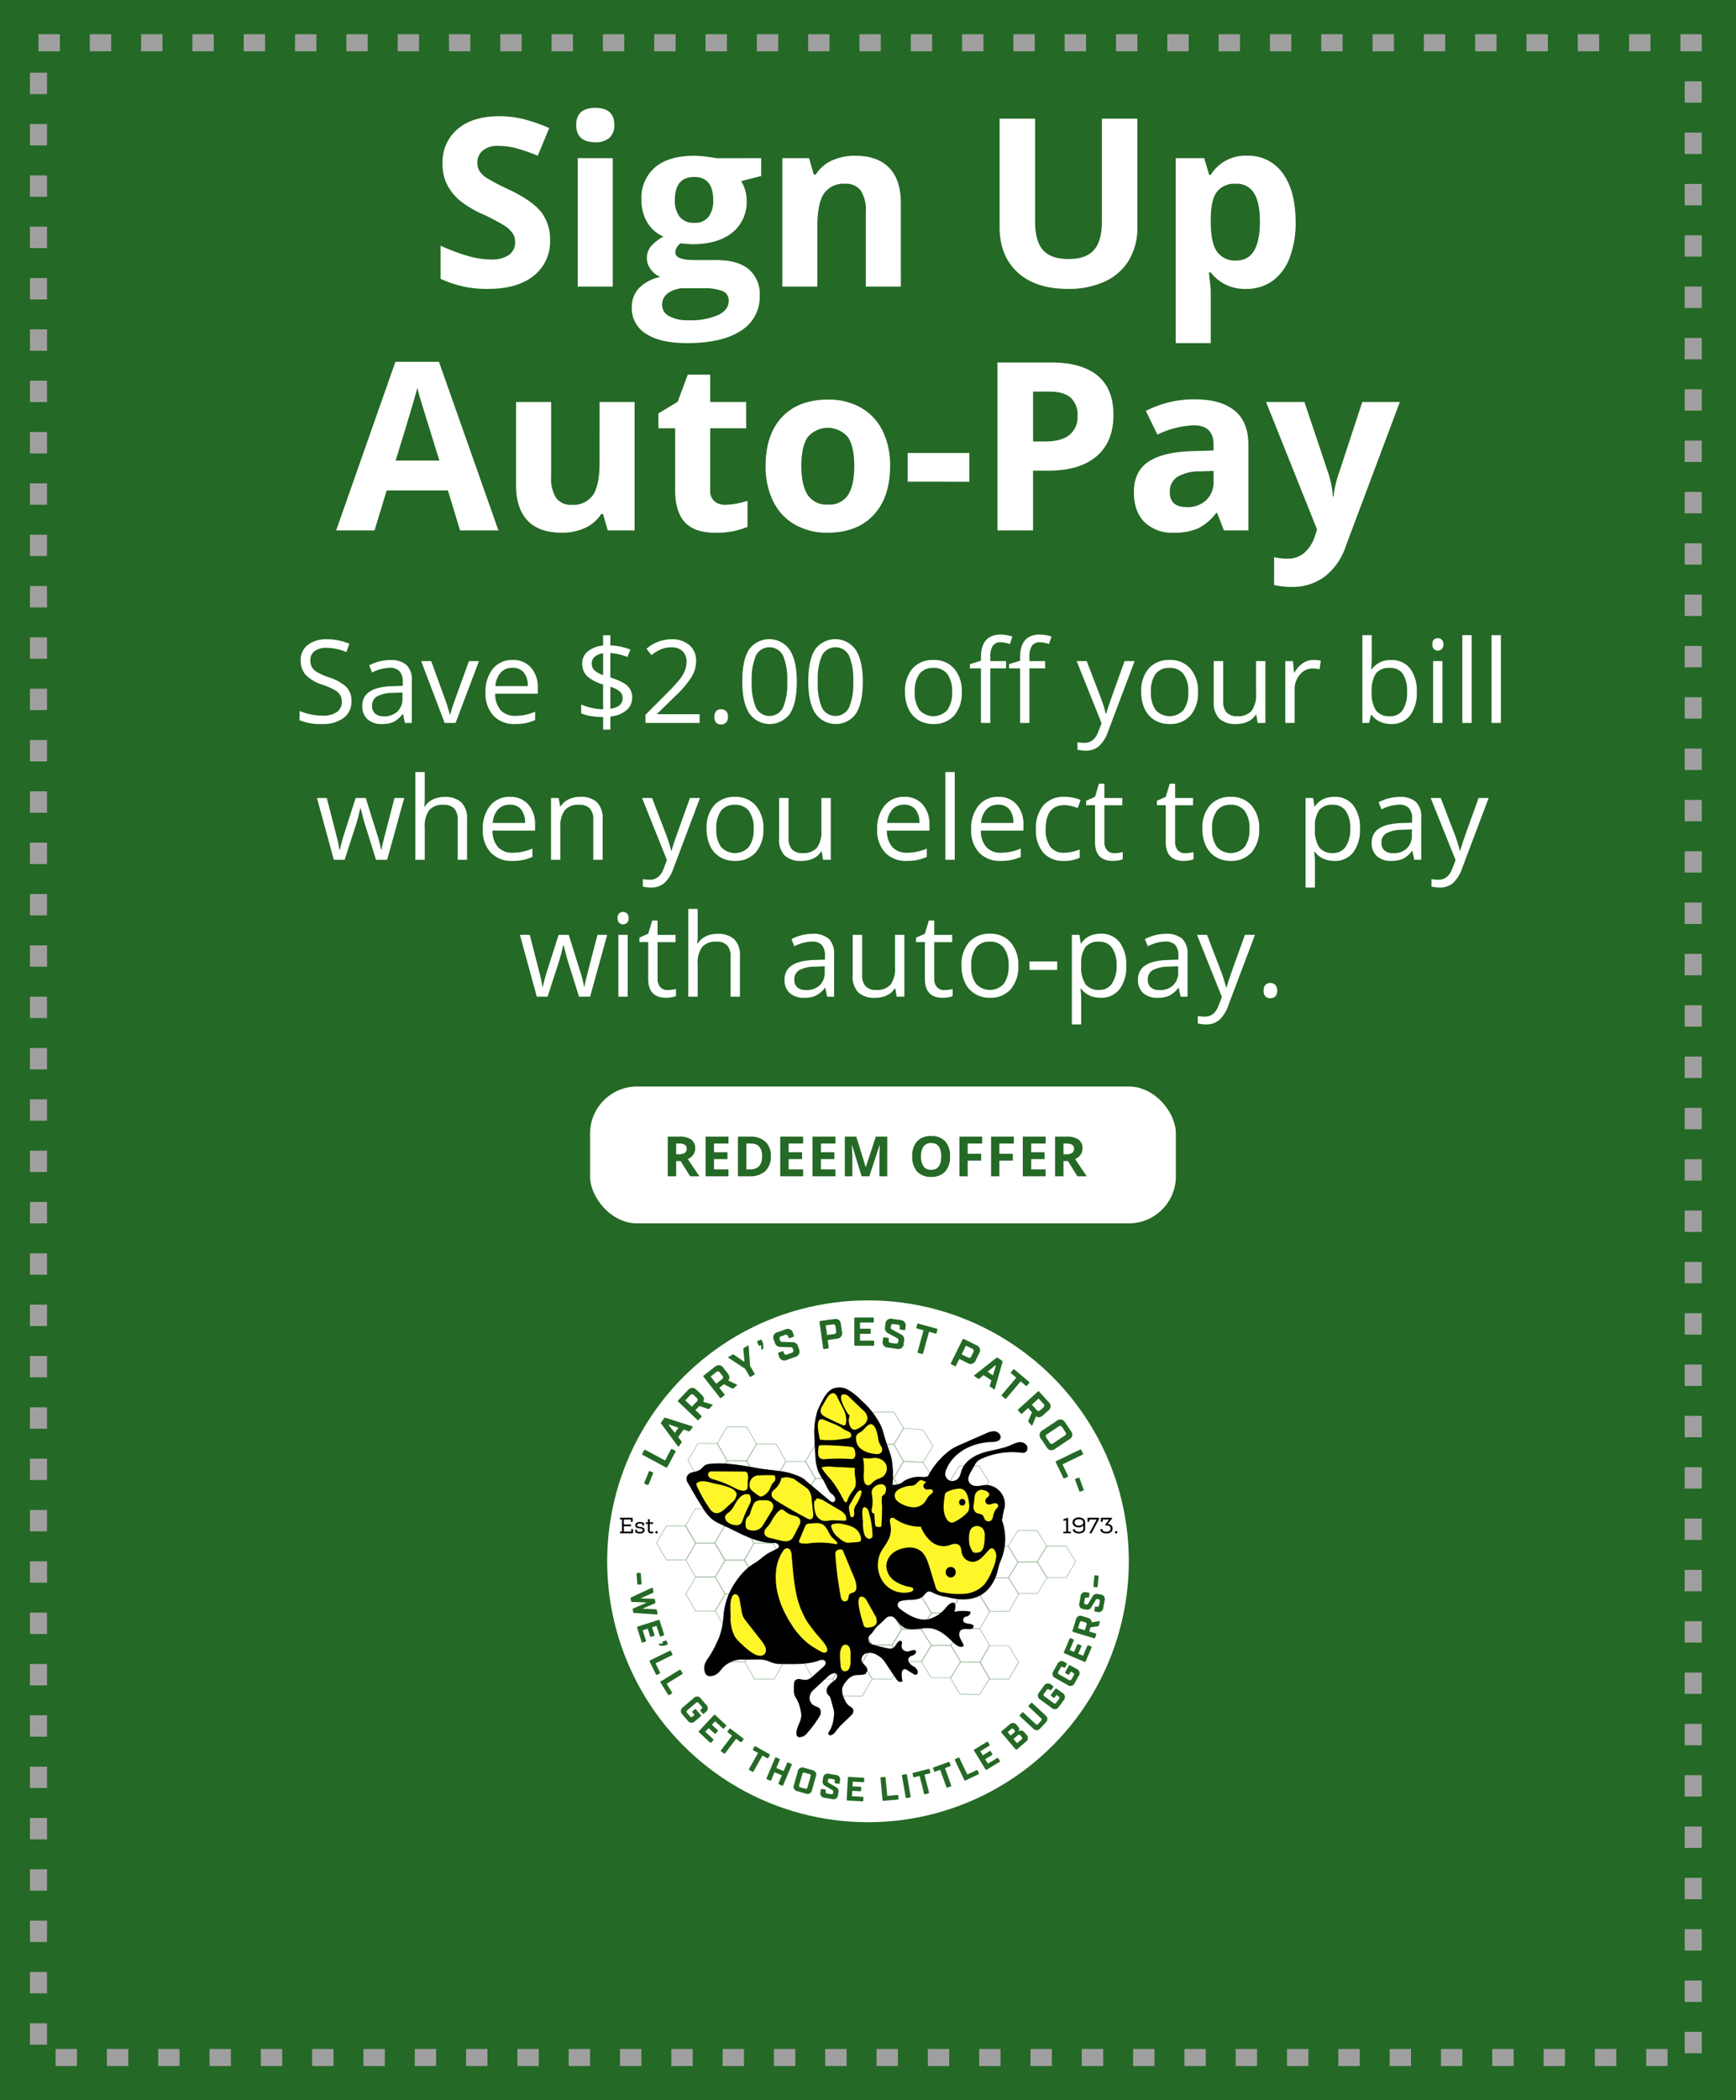 <svg xmlns="http://www.w3.org/2000/svg" width="406" height="491" viewBox="0 0 406 491">
  <g id="Green_AutoPay-01" data-name="Green AutoPay-01" transform="translate(8978 781)">
    <rect id="Rectangle_303" data-name="Rectangle 303" width="406" height="491" transform="translate(-8978 -781)" fill="#246925"/>
    <g id="Green_US_Veterans-01" data-name="Green US Veterans-01" transform="translate(-9238 -5134)">
      <path id="Path_218" data-name="Path 218" d="M0,0H406V491H0Z" transform="translate(260 4353)" fill="#246925"/>
      <g id="Group_308" data-name="Group 308" transform="translate(0 145)">
        <rect id="Rectangle_179" data-name="Rectangle 179" width="340" height="111" transform="translate(290 4229)" fill="#246925"/>
        <path id="Path_1008" data-name="Path 1008" d="M106.637,48.1a10.149,10.149,0,0,1-3.827,8.379q-3.827,3.062-10.648,3.062a25.007,25.007,0,0,1-11.118-2.363V49.439a45.818,45.818,0,0,0,6.727,2.5,19.906,19.906,0,0,0,5.035.725,7.159,7.159,0,0,0,4.2-1.047A3.582,3.582,0,0,0,98.473,48.5a3.439,3.439,0,0,0-.645-2.054,7.212,7.212,0,0,0-1.893-1.732,48.7,48.7,0,0,0-5.089-2.659,24.122,24.122,0,0,1-5.4-3.25,12.2,12.2,0,0,1-2.874-3.625A10.346,10.346,0,0,1,81.5,30.345a10.147,10.147,0,0,1,3.531-8.191q3.531-2.981,9.762-2.981a23.052,23.052,0,0,1,5.841.725,40.15,40.15,0,0,1,5.814,2.041l-2.686,6.472a39.292,39.292,0,0,0-5.2-1.8,16.727,16.727,0,0,0-4.042-.51A5.352,5.352,0,0,0,90.9,27.2a3.632,3.632,0,0,0-1.262,2.874,3.556,3.556,0,0,0,.51,1.92,5.61,5.61,0,0,0,1.625,1.584,50.236,50.236,0,0,0,5.277,2.753q5.505,2.632,7.546,5.277A10.3,10.3,0,0,1,106.637,48.1Zm6.123-26.882q0-4,4.458-4t4.458,4a3.9,3.9,0,0,1-1.115,2.968,4.685,4.685,0,0,1-3.344,1.061Q112.76,25.243,112.76,21.214ZM121.3,59h-8.191V28.976H121.3Zm34.724-30.024v4.163l-4.7,1.208a8.193,8.193,0,0,1,1.289,4.512,9.109,9.109,0,0,1-3.37,7.533q-3.37,2.7-9.359,2.7l-1.477-.081-1.208-.134a2.724,2.724,0,0,0-1.262,2.148q0,1.772,4.512,1.772h5.1q4.941,0,7.533,2.122a7.583,7.583,0,0,1,2.592,6.23,9.24,9.24,0,0,1-4.391,8.164q-4.391,2.9-12.609,2.9-6.284,0-9.6-2.189a6.95,6.95,0,0,1-3.317-6.136,6.424,6.424,0,0,1,1.692-4.539,9.607,9.607,0,0,1,4.968-2.6,5.482,5.482,0,0,1-2.2-1.759,4.323,4.323,0,0,1,.054-5.452,11.488,11.488,0,0,1,2.874-2.242,8.059,8.059,0,0,1-3.746-3.276,9.971,9.971,0,0,1-1.383-5.317,9.377,9.377,0,0,1,3.2-7.6q3.2-2.686,9.131-2.686a23.37,23.37,0,0,1,2.994.228q1.732.228,2.216.336ZM132.848,63.243a2.968,2.968,0,0,0,1.625,2.659,8.94,8.94,0,0,0,4.552.967,16.124,16.124,0,0,0,6.9-1.208q2.5-1.208,2.5-3.3a2.338,2.338,0,0,0-1.477-2.336,12.1,12.1,0,0,0-4.565-.645h-4.243a6.426,6.426,0,0,0-3.773,1.061A3.272,3.272,0,0,0,132.848,63.243ZM135.829,38.8a6.113,6.113,0,0,0,1.115,3.867,4.048,4.048,0,0,0,3.4,1.423,3.965,3.965,0,0,0,3.384-1.423A6.277,6.277,0,0,0,144.8,38.8q0-5.425-4.458-5.425Q135.829,33.38,135.829,38.8ZM188.681,59H180.49V41.463a8.423,8.423,0,0,0-1.155-4.874,4.2,4.2,0,0,0-3.679-1.625,5.531,5.531,0,0,0-4.968,2.3q-1.531,2.3-1.531,7.614V59h-8.191V28.976h6.257l1.1,3.84h.457a8.656,8.656,0,0,1,3.773-3.29,12.848,12.848,0,0,1,5.465-1.115q5.237,0,7.949,2.833t2.712,8.177ZM244,19.737V45.143a14.646,14.646,0,0,1-1.947,7.627,12.671,12.671,0,0,1-5.626,5.022,20.121,20.121,0,0,1-8.7,1.746q-7.573,0-11.763-3.881t-4.189-10.621v-25.3h8.3V43.773q0,4.539,1.826,6.66t6.042,2.122q4.082,0,5.922-2.135t1.84-6.7V19.737Zm25.459,39.8a9.958,9.958,0,0,1-8.3-3.84h-.43q.43,3.76.43,4.351V72.213h-8.191V28.976h6.66l1.155,3.894h.376a9.476,9.476,0,0,1,8.513-4.458A9.743,9.743,0,0,1,278,32.521q3.008,4.109,3.008,11.414a22.537,22.537,0,0,1-1.41,8.352,11.715,11.715,0,0,1-4.015,5.4A10.288,10.288,0,0,1,269.462,59.537Zm-2.417-24.573a5.172,5.172,0,0,0-4.431,1.866q-1.4,1.866-1.45,6.163v.886q0,4.834,1.437,6.929a5.128,5.128,0,0,0,4.552,2.095q5.505,0,5.505-9.077,0-4.431-1.356-6.647A4.629,4.629,0,0,0,267.045,34.964ZM85.6,116l-2.847-9.346H68.435L65.589,116h-8.97L70.476,76.576H80.655L94.566,116ZM80.762,99.672q-3.948-12.7-4.445-14.368t-.712-2.632q-.886,3.437-5.076,17ZM120.132,116l-1.1-3.84h-.43a8.642,8.642,0,0,1-3.733,3.236,12.745,12.745,0,0,1-5.505,1.141q-5.291,0-7.976-2.833T98.7,105.553V85.976h8.191v17.537a8.423,8.423,0,0,0,1.155,4.874,4.2,4.2,0,0,0,3.679,1.625,5.531,5.531,0,0,0,4.968-2.3q1.531-2.3,1.531-7.614V85.976h8.191V116Zm27.527-5.989a17.756,17.756,0,0,0,5.156-.94v6.1a18.385,18.385,0,0,1-7.52,1.37q-4.915,0-7.157-2.484T135.9,106.6V92.125h-3.921V88.661l4.512-2.739,2.363-6.338h5.237v6.392h8.406v6.15h-8.406V106.6a3.2,3.2,0,0,0,.98,2.578A3.868,3.868,0,0,0,147.659,110.011Zm17.751-9.077q0,4.458,1.464,6.741a5.234,5.234,0,0,0,4.767,2.283,5.151,5.151,0,0,0,4.713-2.269q1.437-2.269,1.437-6.754,0-4.458-1.45-6.687a6.166,6.166,0,0,0-9.48-.013Q165.41,96.449,165.41,100.934Zm20.759,0q0,7.332-3.867,11.467t-10.769,4.136a15.065,15.065,0,0,1-7.627-1.893,12.6,12.6,0,0,1-5.076-5.438,18.274,18.274,0,0,1-1.772-8.271q0-7.358,3.84-11.44t10.8-4.082a15.15,15.15,0,0,1,7.627,1.88,12.547,12.547,0,0,1,5.076,5.4A18.1,18.1,0,0,1,186.17,100.934Zm4.109,3.679V97.9H204.7v6.714Zm29.326-9.4h2.739q3.84,0,5.747-1.517A5.31,5.31,0,0,0,230,89.279a5.445,5.445,0,0,0-1.6-4.324q-1.6-1.4-5.009-1.4H219.6Zm18.8-6.23q0,6.338-3.961,9.695t-11.266,3.357H219.6V116H211.28V76.737h12.542q7.144,0,10.863,3.075T238.4,88.983ZM264.239,116l-1.584-4.082h-.215a12.1,12.1,0,0,1-4.257,3.612,13.756,13.756,0,0,1-5.707,1.007,9.228,9.228,0,0,1-6.808-2.471q-2.484-2.471-2.484-7.036,0-4.78,3.344-7.05t10.084-2.511l5.21-.161V95.993q0-4.565-4.673-4.565a21.294,21.294,0,0,0-8.459,2.175l-2.712-5.532a24.409,24.409,0,0,1,11.494-2.712q6.042,0,9.265,2.632t3.223,8V116Zm-2.417-13.911-3.169.107a10.148,10.148,0,0,0-5.317,1.289,4.049,4.049,0,0,0-1.746,3.6q0,3.464,3.975,3.464a6.3,6.3,0,0,0,4.552-1.638,5.754,5.754,0,0,0,1.705-4.351Zm12.273-16.113h8.97l5.667,16.892a23.438,23.438,0,0,1,.994,5.21h.161a23.023,23.023,0,0,1,1.155-5.21L296.6,85.976h8.782l-12.7,33.865a14.662,14.662,0,0,1-4.982,7.036,12.574,12.574,0,0,1-7.56,2.336,19.01,19.01,0,0,1-4.163-.457v-6.5a14,14,0,0,0,3.223.349,5.82,5.82,0,0,0,3.8-1.329,8.618,8.618,0,0,0,2.538-4.015l.483-1.477Z" transform="translate(282 4216)" fill="#fff"/>
      </g>
    </g>
    <path id="Rectangle_304" data-name="Rectangle 304" d="M0-2H5V2H0ZM12-2h5V2H12ZM24-2h5V2H24ZM36-2h5V2H36ZM48-2h5V2H48ZM60-2h5V2H60ZM72-2h5V2H72ZM84-2h5V2H84ZM96-2h5V2H96Zm12,0h5V2h-5Zm12,0h5V2h-5Zm12,0h5V2h-5Zm12,0h5V2h-5Zm12,0h5V2h-5Zm12,0h5V2h-5Zm12,0h5V2h-5Zm12,0h5V2h-5Zm12,0h5V2h-5Zm12,0h5V2h-5Zm12,0h5V2h-5Zm12,0h5V2h-5Zm12,0h5V2h-5Zm12,0h5V2h-5Zm12,0h5V2h-5Zm12,0h5V2h-5Zm12,0h5V2h-5Zm12,0h5V2h-5Zm12,0h5V2h-5Zm12,0h5V2h-5Zm12,0h5V2h-5Zm12,0h5V2h-5Zm12,0h5V2h-5Zm12,0h5V2h-5ZM-2,7H2v5H-2ZM385,9h4v5h-4ZM-2,19H2v5H-2Zm387,2h4v5h-4ZM-2,31H2v5H-2Zm387,2h4v5h-4ZM-2,43H2v5H-2Zm387,2h4v5h-4ZM-2,55H2v5H-2Zm387,2h4v5h-4ZM-2,67H2v5H-2Zm387,2h4v5h-4ZM-2,79H2v5H-2Zm387,2h4v5h-4ZM-2,91H2v5H-2Zm387,2h4v5h-4ZM-2,103H2v5H-2Zm387,2h4v5h-4ZM-2,115H2v5H-2Zm387,2h4v5h-4ZM-2,127H2v5H-2Zm387,2h4v5h-4ZM-2,139H2v5H-2Zm387,2h4v5h-4ZM-2,151H2v5H-2Zm387,2h4v5h-4ZM-2,163H2v5H-2Zm387,2h4v5h-4ZM-2,175H2v5H-2Zm387,2h4v5h-4ZM-2,187H2v5H-2Zm387,2h4v5h-4ZM-2,199H2v5H-2Zm387,2h4v5h-4ZM-2,211H2v5H-2Zm387,2h4v5h-4ZM-2,223H2v5H-2Zm387,2h4v5h-4ZM-2,235H2v5H-2Zm387,2h4v5h-4ZM-2,247H2v5H-2Zm387,2h4v5h-4ZM-2,259H2v5H-2Zm387,2h4v5h-4ZM-2,271H2v5H-2Zm387,2h4v5h-4ZM-2,283H2v5H-2Zm387,2h4v5h-4ZM-2,295H2v5H-2Zm387,2h4v5h-4ZM-2,307H2v5H-2Zm387,2h4v5h-4ZM-2,319H2v5H-2Zm387,2h4v5h-4ZM-2,331H2v5H-2Zm387,2h4v5h-4ZM-2,343H2v5H-2Zm387,2h4v5h-4ZM-2,355H2v5H-2Zm387,2h4v5h-4ZM-2,367H2v5H-2Zm387,2h4v5h-4ZM-2,379H2v5H-2Zm387,2h4v5h-4ZM-2,391H2v5H-2Zm387,2h4v5h-4ZM-2,403H2v5H-2Zm387,2h4v5h-4ZM-2,415H2v5H-2Zm387,2h4v5h-4ZM-2,427H2v5H-2Zm387,2h4v5h-4ZM-2,439H2v5H-2Zm387,2h4v5h-4ZM-2,451H2v5H-2Zm387,2h4v5h-4ZM-2,463H2v5H-2Zm387,2h4v5h-4ZM4,469H9v4H4Zm12,0h5v4H16Zm12,0h5v4H28Zm12,0h5v4H40Zm12,0h5v4H52Zm12,0h5v4H64Zm12,0h5v4H76Zm12,0h5v4H88Zm12,0h5v4h-5Zm12,0h5v4h-5Zm12,0h5v4h-5Zm12,0h5v4h-5Zm12,0h5v4h-5Zm12,0h5v4h-5Zm12,0h5v4h-5Zm12,0h5v4h-5Zm12,0h5v4h-5Zm12,0h5v4h-5Zm12,0h5v4h-5Zm12,0h5v4h-5Zm12,0h5v4h-5Zm12,0h5v4h-5Zm12,0h5v4h-5Zm12,0h5v4h-5Zm12,0h5v4h-5Zm12,0h5v4h-5Zm12,0h5v4h-5Zm12,0h5v4h-5Zm12,0h5v4h-5Zm12,0h5v4h-5Zm12,0h5v4h-5Zm12,0h5v4h-5Z" transform="translate(-8969 -771)" fill="#a09f9f"/>
    <g id="Group_307" data-name="Group 307" transform="translate(465 -1)">
      <circle id="Ellipse_25" data-name="Ellipse 25" cx="61" cy="61" r="61" transform="translate(-9301 -476)" fill="#fff"/>
      <g id="logo_big_bee_right" transform="translate(-9460.9 -622.4)">
        <g id="Group_298" data-name="Group 298" transform="translate(171.373 172.44)" opacity="0.48">
          <path id="Path_68" data-name="Path 68" d="M492.2,455.889h-4.666l-.023-.034-2.316-4.01,2.339-4.044H492.2l.023.034,2.316,4.01Zm-4.587-.147h4.508l2.248-3.9-2.248-3.9h-4.508l-2.248,3.9Z" transform="translate(-457.263 -436.243)" fill="#246925"/>
          <path id="Path_69" data-name="Path 69" d="M492.2,526.189h-4.666l-.023-.034-2.316-4.01,2.339-4.044H492.2l.023.034,2.316,4.01Zm-4.587-.136h4.508l2.248-3.9-2.248-3.9h-4.508l-2.248,3.9Z" transform="translate(-457.263 -498.601)" fill="#246925"/>
          <path id="Path_70" data-name="Path 70" d="M304.7,554.089h-4.666l-.023-.034-2.316-4.01L300.038,546H304.7l.023.034,2.316,4.01Zm-4.587-.136h4.507l2.248-3.9-2.248-3.909h-4.507l-2.248,3.9Z" transform="translate(-290.944 -523.35)" fill="#246925"/>
          <path id="Path_71" data-name="Path 71" d="M244.9,589.289h-4.666l-.023-.034-2.316-4.01,2.338-4.044H244.9l.023.034,2.316,4.01Zm-4.587-.147h4.507l2.248-3.9-2.248-3.9h-4.507l-2.248,3.9Z" transform="translate(-237.9 -554.573)" fill="#246925"/>
          <g id="Group_296" data-name="Group 296" transform="translate(7.354 3.412)">
            <path id="Path_72" data-name="Path 72" d="M309.959,418.434l-4.666-.045L303,414.322l2.372-4.022,4.666.045,2.293,4.067Zm-4.587-.192,4.507.045,2.293-3.875-2.214-3.92-4.508-.045-2.293,3.875Z" transform="translate(-303 -406.391)" fill="#246925"/>
            <path id="Path_73" data-name="Path 73" d="M370.459,383.834l-4.666-.045-2.293-4.067,2.372-4.022,4.666.045,2.293,4.067Zm-4.587-.181,4.508.045,2.293-3.875-2.214-3.92-4.508-.045-2.282,3.864Z" transform="translate(-356.665 -375.7)" fill="#246925"/>
            <path id="Path_74" data-name="Path 74" d="M431.459,419.634l-4.666-.045-2.293-4.067,2.372-4.022,4.666.045,2.293,4.067Zm-4.587-.181,4.507.045,2.293-3.875-2.214-3.92-4.507-.045-2.282,3.864Z" transform="translate(-410.774 -407.456)" fill="#246925"/>
            <path id="Path_75" data-name="Path 75" d="M369.759,454.134l-4.666-.045-2.293-4.067L365.172,446l4.666.045,2.293,4.067Zm-4.587-.181,4.508.045,2.293-3.875-2.214-3.92-4.508-.045-2.293,3.875Z" transform="translate(-356.044 -438.058)" fill="#246925"/>
          </g>
          <path id="Path_76" data-name="Path 76" d="M365.359,523.924l-4.666-.045-2.293-4.089,2.8-3.389,4.666.045,1.875,3.446Zm-4.587-.192,4.507.045,2.293-3.9-1.8-3.3-4.507-.045-2.7,3.265Z" transform="translate(-344.787 -497.093)" fill="#246925"/>
          <path id="Path_77" data-name="Path 77" d="M365.3,589.589h-4.666l-.023-.034-2.316-4.01,2.338-4.044H365.3l.023.034,2.316,4.01Zm-4.587-.136h4.508l2.248-3.9-2.248-3.9h-4.508l-2.248,3.9Z" transform="translate(-344.698 -554.839)" fill="#246925"/>
          <path id="Path_78" data-name="Path 78" d="M305.5,624.789h-4.666l-.023-.034-2.316-4.01,2.338-4.044H305.5l.023.034,2.316,4.01Zm-4.587-.147h4.507l2.248-3.9-2.248-3.9h-4.507l-2.248,3.9Z" transform="translate(-291.654 -586.063)" fill="#246925"/>
          <path id="Path_79" data-name="Path 79" d="M425.7,554.566h-4.428l-2.372-4.022,2.384-4.044,5.23.757,2.35,4.044Zm-4.349-.135h4.293l3.05-3.129-2.259-3.9-5.072-.734-2.293,3.886Z" transform="translate(-398.452 -523.793)" fill="#246925"/>
          <path id="Path_80" data-name="Path 80" d="M366.5,659.889h-4.666l-.023-.034-2.316-4.01,2.338-4.044H366.5l.023.034,2.316,4.01Zm-4.587-.136h4.507l2.248-3.9-2.248-3.9h-4.507l-2.248,3.886Z" transform="translate(-345.763 -617.197)" fill="#246925"/>
          <path id="Path_81" data-name="Path 81" d="M305.5,695.089h-4.666l-.023-.034-2.316-4.01L300.838,687H305.5l.023.034,2.316,4.01Zm-4.587-.147h4.507l2.248-3.9-2.248-3.9h-4.507l-2.248,3.9Z" transform="translate(-291.654 -648.421)" fill="#246925"/>
          <path id="Path_82" data-name="Path 82" d="M426.7,624.721h-4.666l-.023-.034L419.7,620.88l2.282-4.18h4.44l.023.034,2.6,4.146-.023.034Zm-4.6-.136h4.519l2.248-3.694-2.531-4.044h-4.282l-2.2,4.044Z" transform="translate(-399.162 -586.063)" fill="#246925"/>
          <path id="Path_83" data-name="Path 83" d="M426.806,694.823l-4.767-.034-.023-.034-2.316-4.01,2.339-4.044H426.7l.023.034,2.316,4.01Zm-4.688-.169,4.609.034,2.158-3.931-2.271-3.909h-4.507l-2.248,3.9Z" transform="translate(-399.162 -648.155)" fill="#246925"/>
          <path id="Path_84" data-name="Path 84" d="M366.5,730.277h-4.666l-.023-.034-2.316-4,2.338-4.044H366.5l.023.034,2.316,4.01Zm-4.587-.136h4.507l2.248-3.9-2.248-3.9h-4.507l-2.248,3.9Z" transform="translate(-345.763 -679.644)" fill="#246925"/>
          <path id="Path_85" data-name="Path 85" d="M487.338,661.451h-4.666l-2.372-4.01.023-.034,2.316-3.807H487.3l.023.034,2.316,3.807-.023.034Zm-4.587-.136h4.507l2.214-3.875-2.248-3.705h-4.508l-2.248,3.705Z" transform="translate(-452.916 -618.794)" fill="#246925"/>
          <path id="Path_86" data-name="Path 86" d="M427.6,765.389h-4.666l-.023-.034-2.316-4.01,2.339-4.044H427.6l.023.034,2.316,4.01Zm-4.587-.136h4.508l2.248-3.9-2.248-3.9h-4.508l-2.259,3.886Z" transform="translate(-399.96 -710.779)" fill="#246925"/>
          <path id="Path_87" data-name="Path 87" d="M366.5,800.589h-4.666l-.023-.034-2.316-4.01,2.338-4.044H366.5l.023.034,2.316,4.01Zm-4.587-.147h4.507l2.248-3.9-2.248-3.9h-4.507l-2.248,3.9Z" transform="translate(-345.763 -742.003)" fill="#246925"/>
          <path id="Path_88" data-name="Path 88" d="M488.549,730.113l-4.666-.1-2.384-4.033,2.237-4.078H488.4l2.576,4.428Zm-4.575-.237,4.507.1,2.339-3.649-2.5-4.281h-4.507l-2.158,3.931Z" transform="translate(-453.981 -679.378)" fill="#246925"/>
          <path id="Path_89" data-name="Path 89" d="M488.4,800.589h-4.666l-.023-.034-2.316-4.01,2.338-4.044H488.4l.023.034,2.316,4.01Zm-4.587-.147h4.507l2.248-3.9-2.248-3.9h-4.507l-2.248,3.9Z" transform="translate(-453.892 -742.003)" fill="#246925"/>
          <path id="Path_90" data-name="Path 90" d="M427.6,835.689h-4.666l-.023-.034-2.316-4.01,2.339-4.044H427.6l.023.034,2.316,4.01Zm-4.587-.136h4.508l2.248-3.9-2.248-3.9h-4.508l-2.259,3.9Z" transform="translate(-399.96 -773.137)" fill="#246925"/>
          <path id="Path_91" data-name="Path 91" d="M550.214,768.284l-4.666-.1-2.248-3.9,2.429-3.784,4.666.1,2.248,3.9Zm-4.587-.249,4.507.1,2.339-3.649-2.169-3.751-4.507-.1-2.338,3.649Z" transform="translate(-508.799 -713.618)" fill="#246925"/>
          <path id="Path_92" data-name="Path 92" d="M610.5,803.427h-4.666l-.023-.034-2.316-4.01,2.406-3.683h4.666l2.259,3.683-.023.034Zm-4.587-.147h4.507l2.248-3.9-2.18-3.547h-4.508l-2.316,3.547Z" transform="translate(-562.198 -744.841)" fill="#246925"/>
          <path id="Path_93" data-name="Path 93" d="M549,835.689h-4.666l-.023-.034L542,831.644l2.339-4.044H549l.023.034,2.316,4.01Zm-4.587-.136h4.507l2.248-3.9-2.248-3.9h-4.507l-2.248,3.9Z" transform="translate(-507.646 -773.137)" fill="#246925"/>
          <path id="Path_94" data-name="Path 94" d="M671.1,768.582h-4.666l-.023-.034-2.316-3.807,2.338-3.841H671.1l.023.034,2.316,3.807Zm-4.587-.136h4.508l2.248-3.694-2.248-3.694h-4.508l-2.248,3.694Z" transform="translate(-615.952 -713.972)" fill="#246925"/>
          <path id="Path_95" data-name="Path 95" d="M732.6,735.182h-4.666l-.023-.034-2.316-3.807,2.338-3.841H732.6l.023.034,2.316,3.807Zm-4.587-.136h4.507l2.248-3.694-2.248-3.694h-4.507l-2.248,3.694Z" transform="translate(-670.505 -684.346)" fill="#246925"/>
          <path id="Path_96" data-name="Path 96" d="M671.1,835.689h-4.666l-.023-.034-2.316-4.01,2.338-4.044H671.1l.023.034,2.316,4.01Zm-4.587-.136h4.508l2.248-3.9-2.248-3.9h-4.508l-2.248,3.9Z" transform="translate(-615.952 -773.137)" fill="#246925"/>
          <path id="Path_97" data-name="Path 97" d="M609.9,870.789h-4.666l-.023-.034-2.316-4.01,2.339-4.044H609.9l.023.034,2.316,4.01Zm-4.587-.136h4.508l2.248-3.9-2.248-3.909h-4.508l-2.248,3.9Z" transform="translate(-561.666 -804.272)" fill="#246925"/>
          <path id="Path_98" data-name="Path 98" d="M614.2,385.189h-4.666l-.023-.034-2.316-4.01,2.338-4.044H614.2l.023.034,2.316,4.01Zm-4.587-.147h4.508l2.248-3.9-2.248-3.9h-4.508l-2.248,3.9Z" transform="translate(-565.48 -373.53)" fill="#246925"/>
          <path id="Path_99" data-name="Path 99" d="M553.315,420.289h-4.677l-.023-.034-2.316-4.01,2.339-4.044H553.3l.023.034,2.316,4.01Zm-4.587-.136h4.507l2.248-3.9-2.248-3.9h-4.507l-2.248,3.9Z" transform="translate(-511.46 -404.665)" fill="#246925"/>
          <path id="Path_100" data-name="Path 100" d="M675.115,353.182H670.45l-2.35-4.044,2.35-3.638h4.666l.023.034,2.316,3.807Zm-4.587-.136h4.507l2.248-3.694-2.248-3.694h-4.507l-2.271,3.5Z" transform="translate(-619.5 -345.5)" fill="#246925"/>
          <path id="Path_101" data-name="Path 101" d="M553.315,491.077h-4.677l-.023-.034-2.316-4.01L548.638,483H553.3l.023.034,2.316,4.01Zm-4.587-.136h4.507l2.248-3.9-2.248-3.9h-4.507l-2.248,3.9Z" transform="translate(-511.46 -467.467)" fill="#246925"/>
          <path id="Path_102" data-name="Path 102" d="M675.2,420.289h-4.666l-.023-.034-2.316-4.01,2.338-4.044H675.2l.023.034,2.316,4.01Zm-4.587-.136h4.507l2.248-3.9-2.248-3.9h-4.507l-2.248,3.9Z" transform="translate(-619.589 -404.665)" fill="#246925"/>
          <path id="Path_103" data-name="Path 103" d="M614.172,456.113l-4.733-.124-2.339-4.044,2.339-4.044H614.1l.023.034,2.316,4.01Zm-4.643-.26,4.564.113,2.192-4.022-2.248-3.909h-4.508l-2.248,3.9Z" transform="translate(-565.392 -436.332)" fill="#246925"/>
          <path id="Path_104" data-name="Path 104" d="M736.059,386.989l-4.688-.2-2.271-4.044.023-.034,2.316-3.807,4.62.407,2.338,3.841Zm-4.6-.339,4.53.2,2.248-3.694-2.259-3.717-4.462-.4-2.248,3.694Z" transform="translate(-673.609 -375.127)" fill="#246925"/>
          <path id="Path_105" data-name="Path 105" d="M671.029,491.079l-.023-.034-2.406-3.954,2.237-4.09,4.666-.1.023.034,2.406,3.954-2.237,4.09Zm-2.259-3.988,2.338,3.852,4.508-.1,2.158-3.954-2.338-3.852-4.507.1Z" transform="translate(-619.944 -467.378)" fill="#246925"/>
          <path id="Path_106" data-name="Path 106" d="M735.7,455.285h-4.666l-.023-.034-2.316-3.807.023-.034,2.293-4.01,4.688.2,2.338,3.841Zm-4.587-.136h4.508l2.248-3.694-2.248-3.705-4.53-.2-2.237,3.9Z" transform="translate(-673.254 -435.888)" fill="#246925"/>
          <path id="Path_107" data-name="Path 107" d="M791.7,498.282h-4.666l-.023-.034-2.316-3.807,2.339-3.841H791.7l.023.034,2.316,3.807Zm-4.587-.136h4.508l2.248-3.694-2.248-3.705h-4.508l-2.248,3.694Z" transform="translate(-722.928 -474.208)" fill="#246925"/>
          <path id="Path_108" data-name="Path 108" d="M730.5,598.182h-4.666l-.023-.034-2.316-3.807,2.338-3.841H730.5l.023.034,2.316,3.807Zm-4.587-.147h4.507l2.248-3.694-2.248-3.694h-4.507l-2.248,3.694Z" transform="translate(-668.642 -562.822)" fill="#246925"/>
          <path id="Path_109" data-name="Path 109" d="M791.7,564.782h-4.666l-.023-.034-2.316-3.807,2.339-3.841H791.7l.023.034,2.316,3.807Zm-4.587-.135h4.508l2.248-3.694-2.248-3.705h-4.508l-2.248,3.694Z" transform="translate(-722.928 -533.196)" fill="#246925"/>
          <path id="Path_110" data-name="Path 110" d="M791.7,631.482h-4.666l-.023-.034-2.316-3.807,2.339-3.841H791.7l.023.034,2.316,3.807Zm-4.587-.136h4.508l2.248-3.694-2.248-3.705h-4.508l-2.248,3.694Z" transform="translate(-722.928 -592.361)" fill="#246925"/>
          <path id="Path_111" data-name="Path 111" d="M732.5,802.882h-4.666l-.023-.034-2.316-3.807,2.339-3.841H732.5l.023.034,2.316,3.807Zm-4.587-.147h4.507l2.248-3.694-2.248-3.694h-4.507l-2.248,3.694Z" transform="translate(-670.416 -744.398)" fill="#246925"/>
          <path id="Path_112" data-name="Path 112" d="M793.08,700.03h-4.587l-.023-.034-2.271-3.931,2.293-3.965h4.587l.023.034,2.271,3.931Zm-4.5-.135H793l2.214-3.83L793,692.236h-4.417l-2.214,3.83Z" transform="translate(-724.259 -652.945)" fill="#246925"/>
          <path id="Path_113" data-name="Path 113" d="M788.529,768.872l-2.429-3.785,2.248-3.886,4.666-.1,2.429,3.784-2.248,3.886Zm-2.259-3.785,2.339,3.649,4.508-.1,2.169-3.751-2.339-3.649-4.508.1Z" transform="translate(-724.17 -714.15)" fill="#246925"/>
          <path id="Path_114" data-name="Path 114" d="M793.1,836.182h-4.666l-.023-.034-2.316-3.807,2.339-3.841H793.1l.023.034,2.316,3.807Zm-4.587-.135h4.507l2.248-3.694-2.248-3.694h-4.507l-2.248,3.694Z" transform="translate(-724.17 -773.936)" fill="#246925"/>
          <g id="Group_297" data-name="Group 297" transform="translate(68.697 27.542)">
            <path id="Path_115" data-name="Path 115" d="M853.08,663.431h-4.587l-.023-.034-2.271-3.931,2.293-3.965h4.587l.023.034,2.271,3.931Zm-4.5-.136H853l2.214-3.83L853,655.636h-4.417l-2.214,3.83Z" transform="translate(-846.177 -648.021)" fill="#246925"/>
            <path id="Path_116" data-name="Path 116" d="M913.38,630.746h-4.587l-.023-.034-2.271-3.739,2.293-3.773h4.587l.023.034,2.271,3.739Zm-4.5-.135h4.428l2.214-3.626-2.214-3.626h-4.428l-2.214,3.615Z" transform="translate(-899.665 -619.37)" fill="#246925"/>
            <path id="Path_117" data-name="Path 117" d="M972.68,598.046h-4.587l-.023-.034-2.271-3.739,2.293-3.773h4.587l.023.034,2.271,3.739Zm-4.508-.147H972.6l2.214-3.626-2.214-3.626h-4.428l-2.214,3.626Z" transform="translate(-952.266 -590.364)" fill="#246925"/>
            <path id="Path_118" data-name="Path 118" d="M909.884,696.343l-.023-.034-2.361-3.886,2.2-4.022,4.587-.1.023.034,2.361,3.886-2.2,4.022Zm-2.214-3.92,2.293,3.773,4.417-.1,2.124-3.875-2.293-3.773-4.417.1Z" transform="translate(-900.552 -677.116)" fill="#246925"/>
            <path id="Path_119" data-name="Path 119" d="M854.48,732.531h-4.587l-.023-.034-2.271-3.931,2.293-3.965h4.587l.023.034,2.271,3.931Zm-4.507-.136h4.417l2.214-3.83-2.214-3.83h-4.417l-2.214,3.83Z" transform="translate(-847.419 -709.315)" fill="#246925"/>
            <path id="Path_120" data-name="Path 120" d="M854.48,802.031h-4.587l-.023-.034-2.271-3.931,2.293-3.965h4.587l.023.034,2.271,3.931Zm-4.507-.135h4.417l2.214-3.83-2.214-3.83h-4.417l-2.214,3.83Z" transform="translate(-847.419 -770.964)" fill="#246925"/>
            <path id="Path_121" data-name="Path 121" d="M853.2,870.284l-4.666-.1-2.237-3.9,2.429-3.784,4.666.1,2.248,3.9Zm-4.575-.249,4.508.1,2.338-3.649-2.169-3.751-4.507-.1-2.339,3.649Z" transform="translate(-846.266 -831.637)" fill="#246925"/>
            <path id="Path_122" data-name="Path 122" d="M914.38,837.031h-4.587l-.023-.034-2.271-3.931,2.293-3.965h4.587l.023.034,2.271,3.931Zm-4.507-.147h4.417l2.214-3.83-2.214-3.83h-4.417l-2.2,3.83Z" transform="translate(-900.552 -802.01)" fill="#246925"/>
            <path id="Path_123" data-name="Path 123" d="M973.38,662.846h-4.587l-.023-.034-2.271-3.739,2.293-3.773h4.587l.023.034,2.271,3.739Zm-4.5-.135h4.428l2.214-3.626-2.214-3.626h-4.428l-2.214,3.626Z" transform="translate(-952.887 -647.844)" fill="#246925"/>
            <path id="Path_124" data-name="Path 124" d="M1032.68,630.146h-4.587l-.023-.034-2.271-3.739,2.293-3.773h4.587l.023.034,2.271,3.739Zm-4.5-.147h4.429l2.214-3.626-2.214-3.626h-4.429l-2.214,3.626Z" transform="translate(-1005.488 -618.838)" fill="#246925"/>
            <path id="Path_125" data-name="Path 125" d="M852.993,596.971h-4.666l-.023-.034-2.3-3.8,2.339-3.841H853l.023.034,2.316,3.807Zm-4.587-.136h4.508l2.248-3.694-2.248-3.694h-4.508l-2.248,3.694Z" transform="translate(-846 -589.3)" fill="#246925"/>
          </g>
          <path id="Path_126" data-name="Path 126" d="M851.7,464.382h-4.666l-.023-.034-2.316-3.807,2.339-3.841H851.7l.023.034,2.316,3.807Zm-4.587-.136h4.508l2.248-3.694-2.248-3.705h-4.508l-2.248,3.694Z" transform="translate(-776.15 -444.138)" fill="#246925"/>
        </g>
        <g id="Group_299" data-name="Group 299" transform="translate(162.9 197.215)">
          <path id="Path_127" data-name="Path 127" d="M162.9,568.438v-.418h.452v-2.813h-.441V564.8h2.96v.971h-.407l-.011-.554H163.8v1.164h1.661v.418H163.8v1.22h1.728l.011-.554h.407v.983H162.9Z" transform="translate(-162.9 -564.8)"/>
          <path id="Path_128" data-name="Path 128" d="M196.545,573.737l-.011.633h-.361l-.023-.384a1.634,1.634,0,0,0-.576-.113c-.362,0-.644.136-.644.407s.328.328.644.362c.474.068,1.107.147,1.107.791-.011.531-.52.779-1.1.779a1.974,1.974,0,0,1-1.085-.3l.011-.644h.373l.011.384a1.481,1.481,0,0,0,.689.169c.26,0,.655-.057.667-.4,0-.282-.316-.373-.712-.407-.5-.068-1.039-.192-1.039-.734s.554-.779,1.051-.779A2.388,2.388,0,0,1,196.545,573.737Z" transform="translate(-190.93 -572.517)"/>
          <path id="Path_129" data-name="Path 129" d="M217.049,568.357h.791v.362h-.8v1.356c0,.305.1.5.407.5a.854.854,0,0,0,.361-.09l.124.35a1.154,1.154,0,0,1-.5.124c-.554.011-.813-.316-.813-.881v-1.356h-.52v-.362h.52v-.712l.429-.045Z" transform="translate(-210.09 -567.284)"/>
          <path id="Path_130" data-name="Path 130" d="M236.565,592.8a.282.282,0,0,1-.565,0A.282.282,0,0,1,236.565,592.8Z" transform="translate(-227.742 -589.393)"/>
        </g>
        <g id="Group_300" data-name="Group 300" transform="translate(266.572 197.136)">
          <path id="Path_131" data-name="Path 131" d="M1081.278,568.065v-2.689l-.644.169v-.418l1.1-.328v3.254h.655v.384H1080.6v-.384h.678Z" transform="translate(-1080.6 -564.721)"/>
          <path id="Path_132" data-name="Path 132" d="M1102.3,565.975a1.229,1.229,0,0,1-1.039.452c-.712,0-1.457-.316-1.457-1.164,0-.813.757-1.164,1.457-1.164s1.48.35,1.48,1.175v1.491c0,.746-.712,1.1-1.435,1.1-.757,0-1.412-.3-1.435-.983h.452c.011.384.474.587.983.587.486,0,.994-.237.994-.7Zm-2.034-.7c0,.531.508.757.994.757s1.028-.237,1.028-.757c0-.542-.531-.746-1.017-.746S1100.263,564.733,1100.263,565.275Z" transform="translate(-1097.631 -564.1)"/>
          <path id="Path_133" data-name="Path 133" d="M1133.466,564.8l.034.282-1.774,3.355h-.508l1.717-3.22h-1.717l-.011.531h-.407V564.8Z" transform="translate(-1125.129 -564.721)"/>
          <path id="Path_134" data-name="Path 134" d="M1158.407,566.472l.938-1.254h-1.48l-.011.531h-.418V564.8h2.6v.192l-.983,1.254c.644.068,1.107.384,1.107,1.107s-.6,1.13-1.423,1.13c-.655,0-1.435-.226-1.435-1.039h.452c0,.542.6.621.983.621.588,0,.96-.282.96-.7,0-.757-.655-.791-1.231-.779Z" transform="translate(-1148.635 -564.721)"/>
          <path id="Path_135" data-name="Path 135" d="M1188.065,592.8a.282.282,0,0,1-.565,0A.282.282,0,0,1,1188.065,592.8Z" transform="translate(-1175.423 -589.314)"/>
        </g>
        <g id="Group_301" data-name="Group 301" transform="translate(165.377 210.092)">
          <path id="Path_136" data-name="Path 136" d="M197.192,679.051a.194.194,0,0,1,.181-.215l.587-.045a.194.194,0,0,1,.215.181l.181,2.327a.194.194,0,0,1-.181.215l-.587.045a.194.194,0,0,1-.215-.181Z" transform="translate(-195.793 -678.79)" fill="#246925"/>
          <path id="Path_137" data-name="Path 137" d="M188.424,712.939l-3.242-.124c-.124,0-.215-.079-.249-.237l-.1-.542a.243.243,0,0,1,.147-.3l4.813-2.226c.113-.056.2-.011.215.079l.147.813a.244.244,0,0,1-.147.305l-2.745,1.209.011.079,2.994.09c.124,0,.215.079.249.237l.1.542a.244.244,0,0,1-.147.305l-2.756,1.164.011.079,3.005.124c.124,0,.215.079.249.237l.147.813c.023.1-.045.158-.169.158l-5.287-.339a.264.264,0,0,1-.249-.237l-.1-.542a.244.244,0,0,1,.147-.3l2.982-1.277Z" transform="translate(-184.823 -706.012)" fill="#246925"/>
          <path id="Path_138" data-name="Path 138" d="M199.524,778.642l.768,2.406a.186.186,0,0,1-.124.249l-.644.2a.186.186,0,0,1-.249-.124l-1.062-3.355a.186.186,0,0,1,.124-.248l4.9-1.559a.186.186,0,0,1,.249.124l1.039,3.276a.186.186,0,0,1-.124.248l-.644.2a.186.186,0,0,1-.249-.124l-.746-2.339-1.051.339.565,1.774a.186.186,0,0,1-.124.249l-.644.2a.186.186,0,0,1-.249-.124l-.565-1.774Z" transform="translate(-196.691 -765.198)" fill="#246925"/>
          <path id="Path_139" data-name="Path 139" d="M244.976,819.928a.82.82,0,0,1-.452.056l-.6-.011a.267.267,0,0,1-.237-.158l-.057-.147c-.045-.113-.023-.169.1-.169l.768-.011-.09-.215a.188.188,0,0,1,.113-.26l.621-.249a.188.188,0,0,1,.26.113l.237.587a.188.188,0,0,1-.113.26Z" transform="translate(-236.969 -802.936)" fill="#246925"/>
          <path id="Path_140" data-name="Path 140" d="M225.485,842.744l1.039,2.135a.182.182,0,0,1-.09.26l-.6.294a.182.182,0,0,1-.26-.09l-1.469-3.016a.182.182,0,0,1,.09-.26l4.62-2.259a.182.182,0,0,1,.26.09l.35.712a.182.182,0,0,1-.09.26Z" transform="translate(-219.647 -821.595)" fill="#246925"/>
          <path id="Path_141" data-name="Path 141" d="M247.958,882.477,249.2,884.5a.181.181,0,0,1-.068.271l-.576.35a.181.181,0,0,1-.271-.068l-1.762-2.858a.181.181,0,0,1,.068-.271l4.372-2.7a.181.181,0,0,1,.271.068l.418.678a.181.181,0,0,1-.068.271Z" transform="translate(-239.522 -856.549)" fill="#246925"/>
          <path id="Path_142" data-name="Path 142" d="M292.278,940.53a1.071,1.071,0,0,1-1.728-.135l-1.2-1.412a1.071,1.071,0,0,1,.136-1.728l2.463-2.1a1.071,1.071,0,0,1,1.728.136l1.209,1.412a1.071,1.071,0,0,1-.136,1.728l-.4.339a.189.189,0,0,1-.282-.023l-.508-.6a.189.189,0,0,1,.023-.282l.215-.181a.367.367,0,0,0,.045-.554l-.746-.87a.366.366,0,0,0-.554-.045l-2.1,1.8a.367.367,0,0,0-.045.554l.746.87a.366.366,0,0,0,.554.045l.486-.407-.486-.576a.189.189,0,0,1,.023-.282l.508-.441a.189.189,0,0,1,.282.023l1.13,1.322a.189.189,0,0,1-.023.282Z" transform="translate(-277.211 -905.858)" fill="#246925"/>
          <path id="Path_143" data-name="Path 143" d="M327.413,976.376l1.853,1.728a.189.189,0,0,1,.011.282l-.463.5a.189.189,0,0,1-.282.011l-2.576-2.395a.189.189,0,0,1-.011-.282l3.5-3.762a.189.189,0,0,1,.282-.011l2.519,2.35a.189.189,0,0,1,.011.282l-.463.5a.189.189,0,0,1-.282.011l-1.8-1.672-.757.813,1.356,1.265a.189.189,0,0,1,.011.282l-.463.5a.189.189,0,0,1-.282.011l-1.356-1.265Z" transform="translate(-309.951 -939.219)" fill="#246925"/>
          <path id="Path_144" data-name="Path 144" d="M372.669,1006.859a.189.189,0,0,1-.282.034l-.633-.474a.189.189,0,0,1-.034-.282l2.576-3.4-1.005-.768a.189.189,0,0,1-.034-.282l.407-.531a.189.189,0,0,1,.282-.034l2.96,2.248a.189.189,0,0,1,.034.283l-.407.531a.189.189,0,0,1-.282.034l-1.005-.768Z" transform="translate(-350.564 -964.664)" fill="#246925"/>
          <path id="Path_145" data-name="Path 145" d="M430.926,1043.549a.192.192,0,0,1-.271.079l-.689-.4a.193.193,0,0,1-.079-.271l2.1-3.717-1.1-.621a.192.192,0,0,1-.079-.271l.328-.587a.192.192,0,0,1,.271-.079l3.231,1.83a.192.192,0,0,1,.079.271l-.328.587a.193.193,0,0,1-.271.079l-1.1-.621Z" transform="translate(-402.177 -997.118)" fill="#246925"/>
          <path id="Path_146" data-name="Path 146" d="M468.43,1063.211l1.717.723.8-1.9a.183.183,0,0,1,.26-.1l.723.3a.183.183,0,0,1,.1.26l-2,4.733a.183.183,0,0,1-.26.1l-.723-.3a.183.183,0,0,1-.1-.26l.78-1.853-1.717-.723-.78,1.853a.183.183,0,0,1-.26.1l-.723-.3a.183.183,0,0,1-.1-.26l2-4.733a.183.183,0,0,1,.26-.1l.723.305a.183.183,0,0,1,.1.26Z" transform="translate(-434.35 -1017.581)" fill="#246925"/>
          <path id="Path_147" data-name="Path 147" d="M526.664,1086.913a1.065,1.065,0,0,1-1.514.836l-1.864-.531a1.064,1.064,0,0,1-.836-1.514l.892-3.118a1.064,1.064,0,0,1,1.514-.836l1.864.531a1.065,1.065,0,0,1,.836,1.514Zm-.316-3.22a.368.368,0,0,0-.271-.486l-1.175-.339a.368.368,0,0,0-.486.271l-.768,2.666a.368.368,0,0,0,.271.486l1.175.339a.368.368,0,0,0,.486-.271Z" transform="translate(-484.235 -1036.155)" fill="#246925"/>
          <path id="Path_148" data-name="Path 148" d="M580.844,1098.864c.034-.192-.034-.282-.215-.4l-1.6-.949a1.115,1.115,0,0,1-.667-1.31l.09-.542a1.069,1.069,0,0,1,1.412-1.005l1.525.249a1.069,1.069,0,0,1,1.005,1.412l-.079.508a.186.186,0,0,1-.226.158l-.78-.124a.186.186,0,0,1-.158-.226l.045-.271a.37.37,0,0,0-.328-.452l-.825-.136a.37.37,0,0,0-.452.328l-.034.237c-.034.192.034.282.215.4l1.6.949a1.115,1.115,0,0,1,.667,1.31l-.09.542a1.069,1.069,0,0,1-1.412,1.005l-1.672-.282a1.069,1.069,0,0,1-1.005-1.412l.079-.508a.186.186,0,0,1,.226-.158l.779.124a.186.186,0,0,1,.158.226l-.045.271a.37.37,0,0,0,.328.452l.972.158a.37.37,0,0,0,.452-.328Z" transform="translate(-533.434 -1047.654)" fill="#246925"/>
          <path id="Path_149" data-name="Path 149" d="M633.312,1105.619l2.531.136a.184.184,0,0,1,.181.2l-.034.667a.2.2,0,0,1-.2.192l-3.513-.192a.184.184,0,0,1-.181-.2l.282-5.129a.2.2,0,0,1,.2-.192l3.434.192a.2.2,0,0,1,.192.2l-.034.667a.184.184,0,0,1-.2.181l-2.451-.135-.057,1.107,1.853.1a.2.2,0,0,1,.192.2l-.034.667a.184.184,0,0,1-.2.181l-1.853-.1Z" transform="translate(-581.563 -1053.392)" fill="#246925"/>
          <path id="Path_150" data-name="Path 150" d="M703.772,1105.619l2.361-.214a.187.187,0,0,1,.215.181l.057.667a.187.187,0,0,1-.181.215l-3.344.305a.187.187,0,0,1-.215-.181l-.474-5.117a.187.187,0,0,1,.181-.215l.791-.068a.187.187,0,0,1,.215.181Z" transform="translate(-643.743 -1053.471)" fill="#246925"/>
          <path id="Path_151" data-name="Path 151" d="M748.6,1100.685a.186.186,0,0,1-.158.226l-.779.135a.186.186,0,0,1-.226-.158l-.87-5.061a.186.186,0,0,1,.158-.226l.779-.136a.186.186,0,0,1,.226.158Z" transform="translate(-683.102 -1048.39)" fill="#246925"/>
          <path id="Path_152" data-name="Path 152" d="M772.365,1090.014a.177.177,0,0,1-.147.237l-.768.192a.177.177,0,0,1-.237-.147l-1.051-4.135-1.231.316a.176.176,0,0,1-.237-.147l-.169-.655a.177.177,0,0,1,.147-.237l3.6-.915a.177.177,0,0,1,.237.147l.169.655a.177.177,0,0,1-.147.237l-1.231.316Z" transform="translate(-702.575 -1038.68)" fill="#246925"/>
          <path id="Path_153" data-name="Path 153" d="M815.2,1075.545a.179.179,0,0,1-.124.249l-.746.271a.179.179,0,0,1-.249-.124l-1.446-4.022-1.186.429a.179.179,0,0,1-.249-.124l-.226-.633a.179.179,0,0,1,.124-.249l3.491-1.265a.179.179,0,0,1,.248.124l.226.632a.179.179,0,0,1-.124.249l-1.186.429Z" transform="translate(-740.227 -1025.86)" fill="#246925"/>
          <path id="Path_154" data-name="Path 154" d="M858.91,1065.05l2.146-1.017a.182.182,0,0,1,.26.09l.294.61a.182.182,0,0,1-.09.26l-3.039,1.446a.182.182,0,0,1-.26-.09l-2.214-4.643a.182.182,0,0,1,.09-.26l.712-.339a.182.182,0,0,1,.26.09Z" transform="translate(-780.161 -1017.895)" fill="#246925"/>
          <path id="Path_155" data-name="Path 155" d="M898.9,1033.446l2.158-1.31a.189.189,0,0,1,.271.068l.35.576a.189.189,0,0,1-.068.271l-3.005,1.83a.189.189,0,0,1-.271-.068l-2.677-4.395a.189.189,0,0,1,.068-.271l2.937-1.785a.189.189,0,0,1,.271.068l.35.576a.189.189,0,0,1-.068.271l-2.09,1.277.576.949,1.593-.972a.189.189,0,0,1,.271.068l.35.576a.189.189,0,0,1-.068.271l-1.593.972Z" transform="translate(-815.332 -988.844)" fill="#246925"/>
          <path id="Path_156" data-name="Path 156" d="M951.985,991.791a.189.189,0,0,1,.023-.282l1.875-1.582a1.078,1.078,0,0,1,1.729.147l.328.4a.753.753,0,0,1,.113.938l.057.057a.95.95,0,0,1,1.22.215l.486.576a1.078,1.078,0,0,1-.147,1.728l-2.079,1.762a.189.189,0,0,1-.282-.023Zm1.469-.1.689.813.847-.712a.366.366,0,0,0,.045-.554l-.181-.215a.366.366,0,0,0-.554-.045Zm3.254,1.706a.366.366,0,0,0,.045-.554l-.328-.4a.366.366,0,0,0-.554-.045l-1.062.892.847.994Z" transform="translate(-865.272 -954.454)" fill="#246925"/>
          <path id="Path_157" data-name="Path 157" d="M990.256,950.84a.189.189,0,0,1-.011-.282l.542-.576a.189.189,0,0,1,.282-.011l2.892,2.7a.365.365,0,0,0,.554-.023l.723-.779a.365.365,0,0,0-.023-.554l-2.892-2.7a.189.189,0,0,1-.011-.283l.542-.576a.189.189,0,0,1,.282-.011L996.2,950.6a1.069,1.069,0,0,1,.057,1.729l-1.209,1.3a1.068,1.068,0,0,1-1.728.056Z" transform="translate(-899.205 -917.31)" fill="#246925"/>
          <path id="Path_158" data-name="Path 158" d="M1033.822,909.9a1.082,1.082,0,0,1,.271,1.717l-1.1,1.5a1.081,1.081,0,0,1-1.717.271l-2.621-1.909a1.081,1.081,0,0,1-.271-1.717l1.1-1.5a1.081,1.081,0,0,1,1.717-.271l.418.3a.188.188,0,0,1,.045.271l-.463.644a.187.187,0,0,1-.271.045l-.226-.158a.378.378,0,0,0-.554.09l-.678.926a.378.378,0,0,0,.09.554l2.237,1.638a.378.378,0,0,0,.553-.09l.678-.926a.378.378,0,0,0-.09-.553l-.508-.373-.441.61a.188.188,0,0,1-.271.045l-.542-.4a.188.188,0,0,1-.045-.271l1.028-1.4a.188.188,0,0,1,.271-.045Z" transform="translate(-932.818 -881.823)" fill="#246925"/>
          <path id="Path_159" data-name="Path 159" d="M1063.96,863.353a1.075,1.075,0,0,1,.463,1.672l-.915,1.615a1.075,1.075,0,0,1-1.672.463l-2.824-1.6a1.075,1.075,0,0,1-.463-1.672l.915-1.615a1.075,1.075,0,0,1,1.672-.463l.452.249a.192.192,0,0,1,.079.271l-.4.689a.192.192,0,0,1-.271.079l-.237-.135a.384.384,0,0,0-.542.147l-.565.994a.384.384,0,0,0,.147.542l2.406,1.367a.384.384,0,0,0,.542-.147l.565-.994a.384.384,0,0,0-.147-.542l-.553-.316-.373.655a.193.193,0,0,1-.271.079l-.587-.328a.193.193,0,0,1-.079-.271l.859-1.514a.193.193,0,0,1,.271-.079Z" transform="translate(-959.647 -840.883)" fill="#246925"/>
          <path id="Path_160" data-name="Path 160" d="M1086.144,818.049l.994-2.327a.183.183,0,0,1,.26-.1l.621.26a.183.183,0,0,1,.1.26l-1.378,3.242a.183.183,0,0,1-.26.1l-4.733-2.011a.183.183,0,0,1-.1-.26l1.344-3.163a.183.183,0,0,1,.26-.1l.621.26a.183.183,0,0,1,.1.26l-.96,2.259,1.017.429.734-1.706a.183.183,0,0,1,.26-.1l.621.26a.183.183,0,0,1,.1.26l-.734,1.706Z" transform="translate(-980.317 -798.662)" fill="#246925"/>
          <path id="Path_161" data-name="Path 161" d="M1104,769.3l1.785-.294a.134.134,0,0,1,.158.169l-.249.813a.284.284,0,0,1-.271.226l-1.683.237-.294.983,1.48.441a.191.191,0,0,1,.136.249l-.226.757a.191.191,0,0,1-.249.136l-4.925-1.48a.191.191,0,0,1-.136-.249l.791-2.61a1.077,1.077,0,0,1,1.525-.825l1.288.384C1104.132,768.55,1104,769.3,1104,769.3Zm-3.174,1.356,1.593.474.4-1.322a.377.377,0,0,0-.26-.5l-.836-.248a.377.377,0,0,0-.5.26Z" transform="translate(-996.181 -757.715)" fill="#246925"/>
          <path id="Path_162" data-name="Path 162" d="M1117.911,720.478c-.192-.034-.282.034-.4.2l-.972,1.593a1.1,1.1,0,0,1-1.322.644l-.542-.1a1.067,1.067,0,0,1-.983-1.423l.271-1.514a1.068,1.068,0,0,1,1.423-.983l.508.09a.186.186,0,0,1,.158.226l-.136.78a.186.186,0,0,1-.226.158l-.271-.045a.378.378,0,0,0-.463.316l-.147.813a.378.378,0,0,0,.316.463l.237.045c.192.034.282-.034.4-.215l.972-1.593a1.1,1.1,0,0,1,1.322-.644l.542.1a1.067,1.067,0,0,1,.983,1.423l-.305,1.672a1.067,1.067,0,0,1-1.423.983l-.508-.09a.186.186,0,0,1-.158-.226l.136-.78a.186.186,0,0,1,.226-.158l.271.045a.378.378,0,0,0,.463-.316l.181-.972a.378.378,0,0,0-.316-.463Z" transform="translate(-1008.728 -714.332)" fill="#246925"/>
          <path id="Path_163" data-name="Path 163" d="M1144.074,686.49a.188.188,0,0,1-.214.181l-.588-.056a.188.188,0,0,1-.181-.215l.2-2.327a.188.188,0,0,1,.215-.181l.587.057a.188.188,0,0,1,.181.215Z" transform="translate(-1034.835 -683.314)" fill="#246925"/>
        </g>
        <g id="Group_302" data-name="Group 302" transform="translate(178.433 166.75)">
          <path id="Path_164" data-name="Path 164" d="M300.424,316.175a1.787,1.787,0,0,1,1.367-1.2,5.959,5.959,0,0,0,1.774-.587c.441-.3.757-.791,1.209-1.073a2.933,2.933,0,0,1,1.31-.339c4.27-.384,8.507.644,12.754,1.31,1.141.181,2.282.328,3.423.418,3.389.565,4.937,1.367,5.558,1.808h.011c.124.1.237.2.361.3l5.739,4.79c.271.226.6.463.938.282a.69.69,0,0,0,.328-.678,1.774,1.774,0,0,0-.825-1.175c-.926-.746-1.322-2.214-1.977-3.231a12.9,12.9,0,0,1-1.243-2.259,10.8,10.8,0,0,1-.576-3.061c-.124-1.593-.2-3.2-.237-4.8a16.515,16.515,0,0,1,.689-6.01,17.077,17.077,0,0,1,.87-1.909c.667-1.31,1.412-2.711,2.7-3.321a4.153,4.153,0,0,1,3.626.249,12.821,12.821,0,0,1,2.982,2.384,19.114,19.114,0,0,1,4.722,6.066c.429,1.028.678,2.113,1.005,3.174.486,1.536,1.141,3.016,1.48,4.6a22.681,22.681,0,0,1,.2,6,4.206,4.206,0,0,0,1.661-.271,2.088,2.088,0,0,0,.508-.237,1.218,1.218,0,0,0,.271-.2c.068-.056.136-.124.192-.181a6.941,6.941,0,0,1,4.044-.983,1.7,1.7,0,0,0,.486.034,3.216,3.216,0,0,0,1.107-.2,18.047,18.047,0,0,1,5.524-6.326,17.519,17.519,0,0,1,2.158-1.085c1.954-.859,3.9-1.717,5.852-2.564a4.889,4.889,0,0,1,1.751-.52,1.643,1.643,0,0,1,1.661.994.929.929,0,0,1,.045.5c-.124.847-1.152.983-1.932,1.005-4.327.09-8.958,2.169-10.721,6.338a2.852,2.852,0,0,0-.282,1.288,1.693,1.693,0,0,0,1.457,1.514,1.934,1.934,0,0,0,1.853-1.039,9.784,9.784,0,0,0,.474-1.367c.746-2.2,2.881-3.525,5-4.2s4.372-.87,6.417-1.74a8.384,8.384,0,0,1,1.9-.712,1.868,1.868,0,0,1,1.92.7,1.238,1.238,0,0,1-.124,1.514,1.338,1.338,0,0,1-1.164.215,17.483,17.483,0,0,0-9.128,1.367,4.093,4.093,0,0,0-1.051.621,4.278,4.278,0,0,0-.757,1.073c-.271.486-.554.972-.825,1.457-.429.768-.892,1.683-.305,2.519a1.679,1.679,0,0,0,.892.633c1.051.316,2.056-.1,3.1-.136a4.582,4.582,0,0,1,4.259,5.208,14.012,14.012,0,0,0-.576,2.915c-.023-.2-.1-.09-.158-.1a12.914,12.914,0,0,1-.169,9.591c-.011.034-.023.057-.034.09a9.569,9.569,0,0,0-.576,1.774c-.565,2.745-2.892,9.207-11.907,6.744a10.081,10.081,0,0,1-3.355-.994,1.725,1.725,0,0,0-1.017-.305c-.531.079-.847.644-1.231,1.028-1.344,1.356-3.592.633-5.366,1.243a.8.8,0,0,0-.667.825,1.217,1.217,0,0,0,.474.892c1.92,1.469,4.236,2.9,6.62,2.5a7.551,7.551,0,0,0,4.236-2.79c.542-.621,1.288-1.356,2.011-1.005a2.7,2.7,0,0,1-.09,2.033,10.612,10.612,0,0,1,3.683-.068c.373.463-.373,1.152-.847,1.2a.809.809,0,0,0-.723.587c-.407,1.548,2.542.644,2.418,1.853-.576,1.085-2.5-.147-3.208,1.017a1.28,1.28,0,0,0-.169.712c.034,1.028.87,1.74,1.039,2.7-.791.576-1.808-.181-2.5-.87-1.48-1.48-3.152-2.971-5.185-3.242-2.338-.305-5.072.983-6.88-.61-.633-.553-1.017-1.367-1.683-1.875a1.478,1.478,0,0,0-1.728-.068c-.282.237-1.4,1.378-1.74,1.638a6.836,6.836,0,0,0-1.118,1.164c-.2.26-.373.531-.554.8.056,0-.813.655-.892,1.175a1.436,1.436,0,0,0,.576,1.367,2.278,2.278,0,0,0,.689.282c1.1.316,2.2.576,3.31.791a1.975,1.975,0,0,0,.994,0c.723-.271.949-1.265,1.615-1.683a.458.458,0,0,1,.531.023c.271.237.079.678.045,1.039a1.251,1.251,0,0,0,.554,1.118,1.51,1.51,0,0,0,1.209.169c.542-.136,1.186-.474,1.582-.068.169.4-.215.825-.6.994-.441.2-.983.305-1.141.847a1,1,0,0,0,.045.655,2.439,2.439,0,0,0,.938,1.005,4.515,4.515,0,0,1,.5.305,1.712,1.712,0,0,1,.712,1.073.669.669,0,0,1-.305.655c-.271.147-.508,0-.734-.136-.463-.294-.926-.576-1.4-.87-.305-.192-.667-.4-1.017-.09a.934.934,0,0,0-.282.587,5.793,5.793,0,0,0,.169,2.067.813.813,0,0,1-.972.011,2.619,2.619,0,0,1-.7-.791c-.746-1.107-1.491-2.225-2.225-3.333a6.722,6.722,0,0,0-1.017-1.288,5.163,5.163,0,0,0-.87-.6,3.164,3.164,0,0,0-2.915-.452,1.574,1.574,0,0,0-.892,1.333c-.034.859.644,1.186,1.062,1.717.316.4.429,1.084.011,1.344.079.249-.158.4-.4.452-.96.26-2.022.023-2.926.452a4.214,4.214,0,0,0-1.356,1.22,3.936,3.936,0,0,0-.915,1.6,4.272,4.272,0,0,0,.542,2.553,3.824,3.824,0,0,0,.87,1.367c.486.407,1.22.61,1.209,1.367a1.249,1.249,0,0,1-.328.813c-1.164,1.254-2.519,2.293-3.559,3.649-.407.531-.813,1.152-1.5,1.22a.47.47,0,0,1-.441-.237c-.136-.271.045-.5.192-.7a7.077,7.077,0,0,0,.983-2.937,6.372,6.372,0,0,0,.136-1.31,6.234,6.234,0,0,0-.282-1.423l-.508-1.83a1.672,1.672,0,0,0-.328-.734c-.1-.113-.226-.2-.328-.305a1.626,1.626,0,0,1-.011-1.909,6.159,6.159,0,0,1,1.457-1.356,1.617,1.617,0,0,0,.7-.994.715.715,0,0,0-.136-.565.562.562,0,0,0-.633-.192,3.018,3.018,0,0,0-1.367.746l-3.547,3.3a2.438,2.438,0,0,0-.757,1.841,2.087,2.087,0,0,0,.983,1.627c.621.35,1.457.373,1.627,1.3a1.705,1.705,0,0,1-.237,1.2,29.06,29.06,0,0,1-3.073,4.135,2.324,2.324,0,0,1-1.6.8.744.744,0,0,1-.384-.057.857.857,0,0,1-.373-.723c-.136-1.491,1.085-2.8,1.118-4.293a5.943,5.943,0,0,0-.226-1.48,8.153,8.153,0,0,0-.8-2.259,6.852,6.852,0,0,1-.508-.881,3.375,3.375,0,0,1-.192-1.175,14.143,14.143,0,0,1,.034-1.695,1.382,1.382,0,0,1,.1-.486,1.182,1.182,0,0,1,1.265-.542,7.077,7.077,0,0,0,1.446.2,3.2,3.2,0,0,0,1.695-.971c.768-.689,1.548-1.378,2.316-2.067.339-.305.712-.7.531-1.186a.689.689,0,0,0-.418-.4,1.625,1.625,0,0,0-1.13.09c0,.011,0,.023-.011.023-2.7.949-5.716.813-8.552.791a7.358,7.358,0,0,1-2.169-.249c-.565-.169-1.085-.452-1.649-.61a7.44,7.44,0,0,0-2.18-.192c-1.017,0-2.033.011-3.05.011a6.322,6.322,0,0,0-4.88,1.921,13.156,13.156,0,0,1-1.039,1.2,2.9,2.9,0,0,1-1.841.746,1.341,1.341,0,0,1-.836-.2,1.427,1.427,0,0,1-.463-.746,3.247,3.247,0,0,1,.136-2.214,8.923,8.923,0,0,1,.87-1.39c.463-.7,1.005-1.683,1.514-2.655a16.442,16.442,0,0,0,1.8-6.473,17.938,17.938,0,0,1,.7-3.909c.983-3.3,3.694-7.174,6.609-8.834,1.288-.734,2.225-1.841,3.559-2.508l1.593-.8c.249-.124.52-.282.531-.621a.685.685,0,0,0-.226-.5,1.471,1.471,0,0,0-1.062-.271c-4.259.034-8.19-2.553-12.122-4.3a10.263,10.263,0,0,1-2.124-1.175,10.963,10.963,0,0,1-2.395-2.926q-1.678-2.643-3.208-5.411A2.1,2.1,0,0,1,300.424,316.175Zm30.92,42.815c.011-.011.023-.023.011-.023C331.321,358.967,331.332,358.979,331.343,358.99Z" transform="translate(-300.401 -295.132)"/>
          <path id="Path_165" data-name="Path 165" d="M898.3,508.5a1.578,1.578,0,0,1-.407.316.91.91,0,0,0-.316.859.864.864,0,0,0,.587.678,1.632,1.632,0,0,0,.949-.113,1.729,1.729,0,0,1,.949-.136.636.636,0,0,1,.5.734,1.092,1.092,0,0,1-.271.373,3.589,3.589,0,0,0-.836,1.536,3.168,3.168,0,0,1-.4,1.22,1.011,1.011,0,0,1-1.582-.045c-.2-.3-.248-.723-.5-.994-.4-.441-1.107-.328-1.593-.644a1.642,1.642,0,0,1-.587-1.378,14.689,14.689,0,0,1,.192-1.559,5.3,5.3,0,0,1,.192-1.344,1.743,1.743,0,0,1,1.31-1.062C897.071,506.865,899.048,507.453,898.3,508.5Z" transform="translate(-827.651 -483.01)" fill="#fff62a"/>
          <path id="Path_166" data-name="Path 166" d="M838.848,508.121a3.2,3.2,0,0,1-.158,1.762,2.853,2.853,0,0,1-.621.757,12.055,12.055,0,0,1-2.44,1.717,1.811,1.811,0,0,1-.813.26,1.571,1.571,0,0,1-1.209-.847c-.972-1.536-.734-3.559-.452-5.377a1.408,1.408,0,0,1,.237-.712,1.033,1.033,0,0,1,.384-.271,6.856,6.856,0,0,1,2.564-.712,2.127,2.127,0,0,1,.8.056C838.407,505.15,838.735,506.957,838.848,508.121Z" transform="translate(-772.749 -481.012)" fill="#fff62a"/>
          <path id="Path_167" data-name="Path 167" d="M738.236,488.318a.925.925,0,0,0,.836.779c.249.023.508-.068.757-.068a.623.623,0,0,1,.621.373c.124.418-.373.7-.7.96-.554.441-.791,1.186-1.243,1.74a3.285,3.285,0,0,1-2.564,1.141,6.317,6.317,0,0,1-2.756-.768,3.82,3.82,0,0,1-1.2-.836,1.714,1.714,0,0,1-.452-1.389c.147-.892,1.1-1.344,1.909-1.638a5.671,5.671,0,0,1,1.412-.373,4.365,4.365,0,0,0,1.085-.113c.554-.2.9-.768,1.39-1.118a.6.6,0,0,1,.271-.124.747.747,0,0,1,.35.068,5.874,5.874,0,0,1,1.017.441A.942.942,0,0,0,738.236,488.318Z" transform="translate(-682.813 -465.219)" fill="#fff62a"/>
          <path id="Path_168" data-name="Path 168" d="M888.742,582.56a2.465,2.465,0,0,1,.441,1.638,11.759,11.759,0,0,1-.192,2.18,2.344,2.344,0,0,1-.7,1.457,2.079,2.079,0,0,1-1.243.328,1,1,0,0,1-.542-.113,1.063,1.063,0,0,1-.305-.4,5.561,5.561,0,0,1-.576-1.3,5.921,5.921,0,0,1-.124-1.412,5.129,5.129,0,0,1,.271-2.033A1.764,1.764,0,0,1,888.742,582.56Z" transform="translate(-819.402 -549.509)" fill="#fff62a"/>
          <path id="Path_169" data-name="Path 169" d="M657.821,728.168a2.086,2.086,0,0,1,.836.949c.587,1.062,1.186,2.124,1.774,3.174a2.453,2.453,0,0,1,.429,2,1.5,1.5,0,0,1-.859.78,4.323,4.323,0,0,1-1.141.2,1.1,1.1,0,0,1-.734-.113,1.2,1.2,0,0,1-.361-.7C657.6,733.771,655.313,727.084,657.821,728.168Z" transform="translate(-616.407 -679.143)" fill="#fff62a"/>
          <path id="Path_170" data-name="Path 170" d="M620.636,828.328a3.966,3.966,0,0,1,.147,1.322v1.615a3.566,3.566,0,0,1-.316,1.8,1.091,1.091,0,0,1-1.491.5,1.815,1.815,0,0,1-.508-1.333c-.1-1.231-.35-2.9.2-4.067C619.133,827.175,620.252,827.243,620.636,828.328Z" transform="translate(-582.407 -767.328)" fill="#fff62a"/>
          <path id="Path_171" data-name="Path 171" d="M487.212,628.313a.88.88,0,0,1,1.548.26,3.079,3.079,0,0,1,.26,1.2c.237,2.677.418,5.377.915,8.01a20.636,20.636,0,0,0,2.779,7.467,39.875,39.875,0,0,0,2.915,3.694c.407.5,2.711,2.9,1.209,3.423a1.066,1.066,0,0,1-.825-.192,22.82,22.82,0,0,1-2.892-1.74,17.562,17.562,0,0,1-4.2-4.722c-2.339-3.6-3.977-7.908-3.581-12.246a9.97,9.97,0,0,1,1.638-4.846A1.574,1.574,0,0,1,487.212,628.313Z" transform="translate(-464.393 -590.359)" fill="#fff62a"/>
          <path id="Path_172" data-name="Path 172" d="M393.524,724.175c.158.881.305,1.762.463,2.643a5.9,5.9,0,0,0,.316,1.243,5.315,5.315,0,0,0,.8,1.243l3.66,4.677c.633.8,1.277,1.954.7,2.8-.565.825-1.8.565-2.643.068a16.6,16.6,0,0,1-2.881-2.316,8.678,8.678,0,0,1-1.525-1.683,9.52,9.52,0,0,1-.994-4.925c-.023-1.3-.237-3.107.305-4.315C392.3,722.311,393.321,723.012,393.524,724.175Z" transform="translate(-381.087 -674.585)" fill="#fff62a"/>
          <path id="Path_173" data-name="Path 173" d="M610.386,630.484h0a.727.727,0,0,1,.2.316c.621,1.446,1.231,2.892,1.807,4.349.5,1.243,1.367,2.79,1.3,4.18a1.283,1.283,0,0,1-.531,1.039c-.339.2-.8.181-1.062.474-.294.328-.192.881-.407,1.288a.824.824,0,0,1-1.186.271,1.736,1.736,0,0,1-.5-1.062,81.787,81.787,0,0,1-1.231-9.535,1.56,1.56,0,0,1,.136-.972,1.226,1.226,0,0,1,1.005-.429A.606.606,0,0,1,610.386,630.484Z" transform="translate(-573.931 -592.518)" fill="#fff62a"/>
          <path id="Path_174" data-name="Path 174" d="M607.014,579.793c.09.362.1.825-.2,1.028a1.089,1.089,0,0,1-.463.124l-1.785.136a3.293,3.293,0,0,1-.881-.011,3.786,3.786,0,0,1-1.6-.926,4.778,4.778,0,0,1-1.988-2.745.636.636,0,0,1,.034-.384.574.574,0,0,1,.373-.271,5.076,5.076,0,0,1,2.6.068C604.845,577.161,606.495,577.76,607.014,579.793Z" transform="translate(-566.221 -544.799)" fill="#fff62a"/>
          <path id="Path_175" data-name="Path 175" d="M535.843,576.059a.1.1,0,0,0-.057.011,1.151,1.151,0,0,0-.633.215,1.457,1.457,0,0,0-.294.474c-.441,1.051-.881,2.113-1.322,3.163a.635.635,0,0,0-.068.429.5.5,0,0,0,.407.282,6.585,6.585,0,0,0,2.3-.023,19.718,19.718,0,0,1,5.818.226.56.56,0,0,0,.305,0c.542-.192-.915-1.356-1.085-1.536-.892-.96-1.186-2.542-2.339-3.118a3.148,3.148,0,0,0-1.548-.237C536.838,575.969,536.341,576,535.843,576.059Z" transform="translate(-507.127 -544.217)" fill="#fff62a"/>
          <path id="Path_176" data-name="Path 176" d="M465.858,547.754a1.672,1.672,0,0,1,.723.441,4.851,4.851,0,0,0,1.649.881,6.282,6.282,0,0,1,1.13.362,1.322,1.322,0,0,1,.768.893,1.908,1.908,0,0,1-.316,1.243c-.373.723-.734,1.457-1.107,2.18a3.171,3.171,0,0,1-.633.949c-.734.689-1.864.486-2.824.248l-2.158-.542a1.728,1.728,0,0,1-1.3-.825,1.4,1.4,0,0,1,.237-1.3c.26-.373.6-.667.87-1.028a10.791,10.791,0,0,0,.678-1.164C463.9,549.539,465.146,547.63,465.858,547.754Z" transform="translate(-443.49 -519.211)" fill="#fff62a"/>
          <path id="Path_177" data-name="Path 177" d="M426.9,528.642a3.54,3.54,0,0,1,1.5.136,1.429,1.429,0,0,1,.949,1.141,2.277,2.277,0,0,1-.463,1.344c-.6.983-1.2,1.954-1.807,2.937a4,4,0,0,1-.7.926,2.873,2.873,0,0,1-2.7.429,1.215,1.215,0,0,1-.554-.271,1.422,1.422,0,0,1-.26-.949c-.023-.689.023-1.5.576-1.875a1.625,1.625,0,0,0,.5-.768A9.81,9.81,0,0,1,425,529.072,2.658,2.658,0,0,1,426.9,528.642Z" transform="translate(-409.026 -502.245)" fill="#fff62a"/>
          <path id="Path_178" data-name="Path 178" d="M386,516a.307.307,0,0,1,.192.09.454.454,0,0,1,.09.181,2.863,2.863,0,0,1,.2,1.22,3,3,0,0,1-.361.96,32.658,32.658,0,0,0-1.559,3.581,2.272,2.272,0,0,1-.452.847,1.477,1.477,0,0,1-1.141.328,3.575,3.575,0,0,1-1.57-.474,1.962,1.962,0,0,1-.791-.757,1.144,1.144,0,0,1-.023-1.1,2.5,2.5,0,0,1,.757-.655,5.847,5.847,0,0,0,1.356-1.807C383.42,517.175,384.4,515.65,386,516Z" transform="translate(-371.412 -491.003)" fill="#fff62a"/>
          <path id="Path_179" data-name="Path 179" d="M330.617,492.479a2.822,2.822,0,0,1-1.084,1.728c-.463.429-.926.87-1.4,1.3-.78.734-1.807,1.514-2.779,1.107a2.859,2.859,0,0,1-1.118-1.085,32,32,0,0,1-2.858-5.038c-.124-.282-.237-.655-.023-.859.983-.644,2.259-.339,3.378-.011C325.973,489.983,330.73,490.514,330.617,492.479Z" transform="translate(-318.879 -467.325)" fill="#fff62a"/>
          <path id="Path_180" data-name="Path 180" d="M351.391,472.718a25.265,25.265,0,0,0-4.666-1.9,2.514,2.514,0,0,1-1.152-.531.878.878,0,0,1-.09-1.186,1.108,1.108,0,0,1,.8-.2c2.485.011,4.971.034,7.456.045a.965.965,0,0,1,.362.045.833.833,0,0,1,.452.52,3.4,3.4,0,0,1-.023,1.649,9.639,9.639,0,0,1-.034,1.728C353.966,473.995,352.091,473.08,351.391,472.718Z" transform="translate(-340.218 -449.27)" fill="#fff62a"/>
          <path id="Path_181" data-name="Path 181" d="M433.344,476.775c1.186-.068,2.384-.068,3.57-.023a1.52,1.52,0,0,1,.068,1.322,2.927,2.927,0,0,1-.418.418,4.372,4.372,0,0,0-.678,1.31,3.726,3.726,0,0,1-1.785,1.819.867.867,0,0,1-.407.1,1,1,0,0,1-.452-.192,12.471,12.471,0,0,1-1.525-1.141,2.037,2.037,0,0,1-.531-.633,1.688,1.688,0,0,1-.113-.791A2.15,2.15,0,0,1,433.344,476.775Z" transform="translate(-416.308 -456.207)" fill="#fff62a"/>
          <path id="Path_182" data-name="Path 182" d="M480.7,480.264a4.117,4.117,0,0,1,1.627.825c.723.52,1.457,1.028,2.18,1.548a4.7,4.7,0,0,1,.689.565,4.353,4.353,0,0,1,.779,2.395c.113,1.005.226,2.011.339,3.005.068.565.045,1.3-.463,1.514a1.164,1.164,0,0,1-.983-.192c-2.395-1.254-4.733-2.587-7.027-4.022a3.3,3.3,0,0,1-.949-.768,1.3,1.3,0,0,1-.249-1.186,2.173,2.173,0,0,1,.712-.825,4.84,4.84,0,0,0,1.559-2.655C479.42,480.547,480.086,480.163,480.7,480.264Z" transform="translate(-456.679 -459.335)" fill="#fff62a"/>
          <path id="Path_183" data-name="Path 183" d="M565.289,525.278h-.248c.09,0,.192.023.282.023a.262.262,0,0,1,.079-.362.564.564,0,0,1,.384-.045,4.787,4.787,0,0,1,1.728.745c1.073.633,2.135,1.265,3.208,1.909a4.369,4.369,0,0,1,1.186.892,1.716,1.716,0,0,1,.441,1.412.321.321,0,0,1-.1.192.357.357,0,0,1-.181.045c-1.175.023-2.338-.192-3.5-.057a5.409,5.409,0,0,1-1.536.09,2.626,2.626,0,0,1-1.864-1.774,6.75,6.75,0,0,1-.271-2.734c0-.056.011-.124.068-.147S565.345,525.278,565.289,525.278Z" transform="translate(-534.991 -498.926)" fill="#fff62a"/>
          <path id="Path_184" data-name="Path 184" d="M665.4,543.158a1.6,1.6,0,0,1,.587.938,21.646,21.646,0,0,1,.87,5.253,1.451,1.451,0,0,1-.034.587.806.806,0,0,1-1.073.384,1.683,1.683,0,0,1-.791-.994,8.428,8.428,0,0,1-.339-2.926C664.613,545.835,663.98,542.254,665.4,543.158Z" transform="translate(-623.345 -515.01)" fill="#fff62a"/>
          <path id="Path_185" data-name="Path 185" d="M686.2,505.114a.43.43,0,0,1-.045.215c-.068.113-.2.124-.328.136-.384.034-.87.011-1.051-.35a1.175,1.175,0,0,1-.079-.4c-.056-.7-.113-1.412-.169-2.113.034-.1.057-.2.09-.3-.26.136-.576-.09-.667-.384a1.839,1.839,0,0,1,.034-.892,8.275,8.275,0,0,0,.011-2.937,2.7,2.7,0,0,1-.068-.949c.373-1.932,4.078-2.587,3.2.271-.181.6-.6.5-.791.915a7.427,7.427,0,0,0,.011,2.18C686.349,502.03,686.293,503.577,686.2,505.114Z" transform="translate(-640.585 -472.842)" fill="#fff62a"/>
          <path id="Path_186" data-name="Path 186" d="M637.336,511.067a2.312,2.312,0,0,0-.429.96,2.24,2.24,0,0,0,.057.723c.068.4.147.8.215,1.2a.725.725,0,0,0,.124.35.431.431,0,0,0,.655-.056,1.059,1.059,0,0,0,.181-.746c-.011-.26-.068-.52-.056-.779a3.358,3.358,0,0,1,.644-1.435c.305-.5,1.627-2.971.881-3.129C638.884,508.006,637.641,510.593,637.336,511.067Z" transform="translate(-598.882 -484.082)" fill="#fff62a"/>
          <path id="Path_187" data-name="Path 187" d="M668.325,441.045A7.353,7.353,0,0,1,666.1,441a16.187,16.187,0,0,1,.192,3.547,5.242,5.242,0,0,0,.113,2.1,1.064,1.064,0,0,0,.859.768c.418.011.746-.361,1.051-.667a3.968,3.968,0,0,1,1.277-.836,5.431,5.431,0,0,0,1.107-.5,2.482,2.482,0,0,0,.667-3.118A3.01,3.01,0,0,0,668.325,441.045Z" transform="translate(-624.787 -424.521)" fill="#fff62a"/>
          <path id="Path_188" data-name="Path 188" d="M585.554,466.537c.136.282.463.61.678.4a.593.593,0,0,0,.113-.2,8.672,8.672,0,0,1,1.141-2.2,7.305,7.305,0,0,0,.61-.847c.723-1.39-.249-3.152.09-4.7-1.6-.124-3.208-.2-4.824-.249a9.634,9.634,0,0,0-2.417-.034c-.768.192-.621.113-.26.7.723,1.175,1.9,2.2,2.689,3.389A31.545,31.545,0,0,1,585.554,466.537Z" transform="translate(-548.76 -440.151)" fill="#fff62a"/>
          <path id="Path_189" data-name="Path 189" d="M581.09,415.2c.418.192.542.757.6,1.243s.068,1.073-.316,1.356a1.282,1.282,0,0,1-.8.136,41.992,41.992,0,0,0-5.841.034,1.662,1.662,0,0,1-1.356-.294,1.517,1.517,0,0,1-.339-.949,5.128,5.128,0,0,1,.181-1.9C573.295,414.54,580.491,414.924,581.09,415.2Z" transform="translate(-542.217 -401.213)" fill="#fff62a"/>
          <path id="Path_190" data-name="Path 190" d="M656.66,374.426a5.946,5.946,0,0,0,.215,1.085,10.735,10.735,0,0,0,.542,1.005,1.374,1.374,0,0,1,.136,1.107,1.073,1.073,0,0,1-.836.61,3,3,0,0,1-1.051-.068,5.766,5.766,0,0,1-3.31-1.378,3.248,3.248,0,0,1-.859-2.248,1.429,1.429,0,0,1,.192-.779,2.542,2.542,0,0,1,.949-.689c.723-.418,1.57-1.966,2.463-1.785C656.107,371.5,656.525,373.59,656.66,374.426Z" transform="translate(-611.834 -362.669)" fill="#fff62a"/>
          <path id="Path_191" data-name="Path 191" d="M573.847,361.091c.2.079.407.158.61.249.61.26,1.231.52,1.841.768a9.882,9.882,0,0,1,1.661.825,7.6,7.6,0,0,0,.892.587,5.887,5.887,0,0,1,1.073.52.836.836,0,0,1,.26,1.084,1.067,1.067,0,0,1-.712.316c-.508.079-1.017.147-1.525.215a18.049,18.049,0,0,1-4.993.1C572.785,364.751,571.565,360.255,573.847,361.091Z" transform="translate(-541.741 -353.548)" fill="#fff62a"/>
          <path id="Path_192" data-name="Path 192" d="M582.088,308.076c.418.994,1.005,1.9,1.446,2.881a5.186,5.186,0,0,1,.5,3.152.765.765,0,0,1-.158.35c-.192.192-.508.09-.757-.023-1.254-.565-2.508-1.13-3.739-1.762-.554-.294-1.175-.689-1.265-1.333a2.179,2.179,0,0,1,.418-1.344c.305-.52.6-1.039.9-1.559C580.167,307.138,581.308,306.223,582.088,308.076Z" transform="translate(-546.728 -305.684)" fill="#fff62a"/>
          <path id="Path_193" data-name="Path 193" d="M621.535,309.475a2.047,2.047,0,0,1,.938.621l3.118,2.982a2.793,2.793,0,0,1,1.118,1.909,2.363,2.363,0,0,1-1.062,1.728,6.6,6.6,0,0,1-1.322.813,1.429,1.429,0,0,1-.768.181,1.293,1.293,0,0,1-.915-.8,3.088,3.088,0,0,1-.079-2.531C622.417,314.751,618.813,308.887,621.535,309.475Z" transform="translate(-584.357 -307.818)" fill="#fff62a"/>
          <ellipse id="Ellipse_23" data-name="Ellipse 23" cx="0.734" cy="0.779" rx="0.734" ry="0.779" transform="translate(63.771 26.07)"/>
          <path id="Path_194" data-name="Path 194" d="M697.824,572.047a18.139,18.139,0,0,0,1.514-2.5,5.6,5.6,0,0,0,.282-3.333c-.124-.508-.237-1.209.215-1.435.316-.158.678.068.971.271a9.98,9.98,0,0,0,5.954,1.762,8.543,8.543,0,0,0,2.372,3.457,4.544,4.544,0,0,0,3.841,1.028c.486-.113.96-.339,1.457-.418a1.5,1.5,0,0,1,1.4.384c.407.463.373,1.164.52,1.774a2.668,2.668,0,0,0,2.836,2c1.491-.226,2.463-1.706,3.536-2.813a1.209,1.209,0,0,1,.418-.3c.847-.282,1.3,1.186,1.265,1.819a9.923,9.923,0,0,1-.983,3.344,12.058,12.058,0,0,1-1.819,3.254,7.123,7.123,0,0,1-4.609,2.18,19.7,19.7,0,0,1-5.14-.339,2.149,2.149,0,0,1-1.243-.486,2.346,2.346,0,0,1-.474-.983c-.441-1.446-.881-2.892-1.322-4.327-.463-1.525-1.017-3.163-2.282-4.033a4.688,4.688,0,0,0-3.378-.565,6.03,6.03,0,0,0-2.926,1.2,4.057,4.057,0,0,0-1.536,2.813,4.38,4.38,0,0,0,1.83,3.638,9.2,9.2,0,0,0,3.784,1.5c.294.056.644.181.689.486.056.35-.339.576-.655.667a6.08,6.08,0,0,1-6.349-2.259,6.943,6.943,0,0,1-.6-7.038C697.53,572.544,697.677,572.3,697.824,572.047Z" transform="translate(-651.935 -534.273)" fill="#fff62a"/>
          <ellipse id="Ellipse_24" data-name="Ellipse 24" cx="1.175" cy="1.243" rx="1.175" ry="1.243" transform="translate(60.642 41.953)"/>
          <path id="Path_195" data-name="Path 195" d="M461.8,465.389l9.557,2.045v-.2h0a2.509,2.509,0,0,0-.362-.305h-.011a13.99,13.99,0,0,0-5.558-1.808c-.983-.158-2.113-.305-3.423-.418Z" transform="translate(-443.567 -445.544)"/>
          <path id="Path_196" data-name="Path 196" d="M786.986,480.434a4.728,4.728,0,0,0-.486-.034A3.508,3.508,0,0,0,786.986,480.434Z" transform="translate(-731.586 -459.47)"/>
          <path id="Path_197" data-name="Path 197" d="M746.6,489.384a1.217,1.217,0,0,0,.271-.2c.068-.056.136-.124.192-.181C746.916,489.113,746.758,489.249,746.6,489.384Z" transform="translate(-696.193 -467.099)"/>
        </g>
        <g id="Group_303" data-name="Group 303" transform="translate(168.069 150.4)">
          <path id="Path_198" data-name="Path 198" d="M215.13,468.72l-1.062,2.632a.171.171,0,0,1-.237.1l-.667-.271a.171.171,0,0,1-.1-.237l1.062-2.632a.165.165,0,0,1,.158-.113.108.108,0,0,1,.079.023l.667.271C215.141,468.516,215.175,468.607,215.13,468.72Z" transform="translate(-212.549 -432.298)" fill="#246925"/>
          <path id="Path_199" data-name="Path 199" d="M1107,484.693a.155.155,0,0,1-.113.09l-.678.249a.168.168,0,0,1-.147,0,.156.156,0,0,1-.09-.113l-.972-2.666a.169.169,0,0,1,.113-.237l.678-.248a.167.167,0,0,1,.147,0,.155.155,0,0,1,.09.113l.972,2.666A.166.166,0,0,1,1107,484.693Z" transform="translate(-1003.731 -444.317)" fill="#246925"/>
          <path id="Path_200" data-name="Path 200" d="M1071.132,424.609l-4.722,2.293,1.276,2.655a.173.173,0,0,1-.09.249l-.734.361a.181.181,0,0,1-.249-.09l-1.785-3.683a.173.173,0,0,1,.09-.249l5.626-2.723a.267.267,0,0,1,.09-.023.165.165,0,0,1,.158.113l.418.87A.147.147,0,0,1,1071.132,424.609Z" transform="translate(-968.088 -392.559)" fill="#246925"/>
          <path id="Path_201" data-name="Path 201" d="M1038.884,364.1l-1.311-1.966a1.487,1.487,0,0,0-.892-.712,1.115,1.115,0,0,0-.192-.023,1.706,1.706,0,0,0-.9.328l-3.276,2.192a1.25,1.25,0,0,0-.4,1.988l1.31,1.954a1.25,1.25,0,0,0,1.988.4l3.276-2.192A1.226,1.226,0,0,0,1038.884,364.1Zm-1.378,1.039-2.8,1.875a.581.581,0,0,1-.316.1.527.527,0,0,1-.429-.249l-.825-1.243a.5.5,0,0,1-.09-.407.542.542,0,0,1,.237-.339l2.8-1.864a.49.49,0,0,1,.407-.09.543.543,0,0,1,.339.237l.825,1.243A.492.492,0,0,1,1037.506,365.139Z" transform="translate(-938.619 -337.563)" fill="#246925"/>
          <path id="Path_202" data-name="Path 202" d="M993.8,305.531l-2.225-2.463a.156.156,0,0,0-.124-.068.179.179,0,0,0-.136.056l-4.632,4.2a.172.172,0,0,0-.011.26l.644.712a.156.156,0,0,0,.124.068.179.179,0,0,0,.135-.056l1.435-1.3.9.994-.825,1.932a.279.279,0,0,0,.056.362l.7.768a.114.114,0,0,0,.1.034c.034,0,.057-.034.079-.079l.847-2.113.057.056c.023.023.666.565,1.57-.26l1.209-1.1A1.231,1.231,0,0,0,993.8,305.531Zm-1.2,1.231-.779.712a.533.533,0,0,1-.362.147h-.023a.527.527,0,0,1-.373-.192l-1.175-1.288,1.582-1.435,1.175,1.288A.53.53,0,0,1,992.607,306.762Z" transform="translate(-898.736 -285.761)" fill="#246925"/>
          <path id="Path_203" data-name="Path 203" d="M959.362,260.72l-.531.621a.173.173,0,0,1-.26.023l-1.22-1.028-3.389,4.01a.156.156,0,0,1-.124.068.217.217,0,0,1-.136-.045l-.734-.621a.156.156,0,0,1-.068-.124.217.217,0,0,1,.045-.136l3.389-4.01-1.22-1.028a.156.156,0,0,1-.068-.124.217.217,0,0,1,.045-.136l.531-.621a.156.156,0,0,1,.124-.068h.011a.278.278,0,0,1,.124.045l3.457,2.915A.173.173,0,0,1,959.362,260.72Z" transform="translate(-868.823 -245.401)" fill="#246925"/>
          <path id="Path_204" data-name="Path 204" d="M902.23,234.089l-.96-.644a.273.273,0,0,0-.35.011l-5.151,4.067a.154.154,0,0,0-.068.113c0,.034.023.056.056.079l.881.587a.26.26,0,0,0,.35-.011l.96-.8,1.83,1.22-.373,1.186a.28.28,0,0,0,.124.328l.881.587a.091.091,0,0,0,.09.011c.034-.011.057-.045.079-.1l1.8-6.326A.28.28,0,0,0,902.23,234.089Zm-2.1,3.446-1.243-.836,1.785-1.491.147.1Z" transform="translate(-818.085 -224.012)" fill="#246925"/>
          <path id="Path_205" data-name="Path 205" d="M853.568,196.08l-2.926-1.457a.349.349,0,0,0-.09-.023.17.17,0,0,0-.158.1l-2.779,5.6a.169.169,0,0,0-.011.147.152.152,0,0,0,.1.1l.859.429a.169.169,0,0,0,.248-.079l.791-1.6,1.909.949a1.252,1.252,0,0,0,1.92-.644l.791-1.593A1.262,1.262,0,0,0,853.568,196.08Zm-.667,1.593-.531,1.073a.569.569,0,0,1-.3.282.359.359,0,0,1-.158.023.558.558,0,0,1-.26-.068l-1.514-.757,1.005-2.045,1.514.757a.533.533,0,0,1,.282.305A.566.566,0,0,1,852.9,197.673Z" transform="translate(-775.411 -189.607)" fill="#246925"/>
          <path id="Path_206" data-name="Path 206" d="M781.381,164.423l-.215.791a.173.173,0,0,1-.079.113.208.208,0,0,1-.147.011l-1.536-.418-1.389,5.061a.173.173,0,0,1-.079.113.209.209,0,0,1-.147.011l-.926-.249a.173.173,0,0,1-.113-.079.208.208,0,0,1-.011-.147l1.39-5.061-1.536-.418a.177.177,0,0,1-.136-.226l.215-.791a.173.173,0,0,1,.079-.113.209.209,0,0,1,.079-.023.1.1,0,0,1,.057.011l4.361,1.2a.173.173,0,0,1,.113.079A.12.12,0,0,1,781.381,164.423Z" transform="translate(-712.307 -161.577)" fill="#246925"/>
          <path id="Path_207" data-name="Path 207" d="M712.033,154.946l-.09.621a.168.168,0,0,1-.2.158l-.949-.136a.19.19,0,0,1-.124-.068.268.268,0,0,1-.034-.136l.045-.339a.511.511,0,0,0-.463-.61l-1.005-.136a.511.511,0,0,0-.61.463l-.034.282a.468.468,0,0,0,.305.531l1.988,1.1a1.3,1.3,0,0,1,.825,1.514l-.09.667a1.256,1.256,0,0,1-1.615,1.231l-2.045-.282a1.257,1.257,0,0,1-1.231-1.615l.09-.621a.163.163,0,0,1,.169-.158h.034l.949.136a.19.19,0,0,1,.124.068.269.269,0,0,1,.034.136l-.045.339a.511.511,0,0,0,.463.61l1.186.169a.511.511,0,0,0,.61-.463l.034-.282a.468.468,0,0,0-.305-.531l-1.988-1.1a1.3,1.3,0,0,1-.825-1.514l.09-.667a1.245,1.245,0,0,1,1.616-1.22l1.853.26a1.462,1.462,0,0,1,1.028.5A1.282,1.282,0,0,1,712.033,154.946Z" transform="translate(-650.414 -152.765)" fill="#246925"/>
          <path id="Path_208" data-name="Path 208" d="M652.643,156.015v.813a.16.16,0,0,1-.181.181h-4.281a.166.166,0,0,1-.181-.181v-6.247a.242.242,0,0,1,.045-.136.18.18,0,0,1,.136-.045h4.191a.166.166,0,0,1,.181.181v.813a.242.242,0,0,1-.045.136.18.18,0,0,1-.136.045h-3.039v1.457h2.316a.242.242,0,0,1,.135.045.18.18,0,0,1,.045.136v.813a.166.166,0,0,1-.181.181h-2.316v1.6h3.141a.18.18,0,0,1,.136.045A.791.791,0,0,1,652.643,156.015Z" transform="translate(-598.368 -150.4)" fill="#246925"/>
          <path id="Path_209" data-name="Path 209" d="M581.164,156.516l-.249-1.762c-.113-.847-.52-1.254-1.265-1.254-.113,0-.226.011-.35.023l-3.242.452a.191.191,0,0,0-.124.068.269.269,0,0,0-.034.136l.859,6.191a.168.168,0,0,0,.2.158l.949-.136a.168.168,0,0,0,.158-.2l-.248-1.774,2.1-.294a1.462,1.462,0,0,0,1.028-.5A1.348,1.348,0,0,0,581.164,156.516Zm-1.457.305a.533.533,0,0,1-.361.2l-1.672.226-.316-2.259,1.672-.226a.55.55,0,0,1,.407.09.509.509,0,0,1,.2.362l.169,1.186A.57.57,0,0,1,579.707,156.821Z" transform="translate(-534.413 -153.15)" fill="#246925"/>
          <path id="Path_210" data-name="Path 210" d="M486.293,180.049a1.517,1.517,0,0,1-.9.689l-1.954.678a1.258,1.258,0,0,1-1.83-.881l-.2-.587a.184.184,0,0,1,.113-.237l.915-.316a.209.209,0,0,1,.136,0,.155.155,0,0,1,.09.113l.113.316a.5.5,0,0,0,.689.328l1.141-.4a.544.544,0,0,0,.316-.271.534.534,0,0,0,.011-.418l-.09-.271c-.09-.271-.249-.328-.508-.339l-2.271-.079a1.309,1.309,0,0,1-1.423-.983l-.226-.633a1.256,1.256,0,0,1,.881-1.83l1.774-.621a1.258,1.258,0,0,1,1.83.881l.2.587a.167.167,0,0,1,0,.147.186.186,0,0,1-.113.09l-.9.316a.167.167,0,0,1-.147,0,.186.186,0,0,1-.09-.113l-.113-.316a.544.544,0,0,0-.271-.316.534.534,0,0,0-.418-.011l-.949.328a.5.5,0,0,0-.328.689l.09.271c.09.271.249.328.508.339l2.271.079a1.31,1.31,0,0,1,1.423.972l.226.633A1.581,1.581,0,0,1,486.293,180.049Z" transform="translate(-449.596 -171.497)" fill="#246925"/>
          <path id="Path_211" data-name="Path 211" d="M448.081,198.164a.267.267,0,0,1-.147.237l-.169.079c-.079.034-.1.023-.1.023a.132.132,0,0,1-.023-.09l-.068-1.005-.339.158a.225.225,0,0,1-.147.011.18.18,0,0,1-.1-.1l-.339-.746a.181.181,0,0,1,.09-.249l.7-.328a.22.22,0,0,1,.147-.011.18.18,0,0,1,.1.1l.3.655a.783.783,0,0,1,.09.407v.859Z" transform="translate(-419.743 -190.968)" fill="#246925"/>
          <path id="Path_212" data-name="Path 212" d="M392.912,215.1l-.836.486a.165.165,0,0,1-.249-.068l-1.039-1.785-.011-.011-3.909-2.576a.094.094,0,0,1,0-.181l.915-.531a.429.429,0,0,1,.2-.068.321.321,0,0,1,.192.079l2.293,1.593.147-.09-.271-2.779a.3.3,0,0,1,.181-.35l.915-.531a.154.154,0,0,1,.113-.023.133.133,0,0,1,.045.113l.328,4.654v.011l1.051,1.8A.177.177,0,0,1,392.912,215.1Z" transform="translate(-366.676 -201.724)" fill="#246925"/>
          <path id="Path_213" data-name="Path 213" d="M343.151,253.564l-2.045-.994.057-.056c.023-.023.61-.621-.147-1.582l-1.005-1.288a1.392,1.392,0,0,0-1.062-.644,1.609,1.609,0,0,0-.949.4l-2.621,2.045a.215.215,0,0,0-.079.124.217.217,0,0,0,.045.136l3.852,4.925a.173.173,0,0,0,.26.034l.757-.587a.173.173,0,0,0,.034-.26l-1.186-1.525,1.062-.825,1.875.96a.29.29,0,0,0,.362-.023l.813-.644a.11.11,0,0,0,.045-.1A.176.176,0,0,0,343.151,253.564Zm-3.457-1.288-1.367,1.073-1.31-1.683,1.367-1.073a.512.512,0,0,1,.757.09l.655.836A.512.512,0,0,1,339.695,252.276Z" transform="translate(-320.993 -237.861)" fill="#246925"/>
          <path id="Path_214" data-name="Path 214" d="M290.823,300.01a.135.135,0,0,0-.079-.079l-2.169-.689.045-.068c.023-.023.52-.7-.373-1.548l-1.186-1.13a1.515,1.515,0,0,0-1.005-.5,1.473,1.473,0,0,0-1.028.542l-2.293,2.406a.172.172,0,0,0,0,.26l4.519,4.315a.209.209,0,0,0,.136.057.156.156,0,0,0,.124-.068l.667-.7a.172.172,0,0,0,0-.26l-1.4-1.333.926-.972,1.988.678a.285.285,0,0,0,.361-.079l.712-.757A.056.056,0,0,0,290.823,300.01Zm-3.672-.859-1.2,1.254-1.548-1.469,1.2-1.265a.507.507,0,0,1,.757-.023l.768.734A.521.521,0,0,1,287.151,299.152Z" transform="translate(-274.313 -279.552)" fill="#246925"/>
          <path id="Path_215" data-name="Path 215" d="M255.033,359.8a.128.128,0,0,0-.1-.079l-6.258-2a.33.33,0,0,0-.1-.023.275.275,0,0,0-.226.136l-.678.938a.26.26,0,0,0,0,.35l3.909,5.287a.137.137,0,0,0,.113.068.1.1,0,0,0,.079-.045l.621-.859a.245.245,0,0,0,0-.339l-.768-.983,1.288-1.785,1.175.418a.262.262,0,0,0,.328-.113l.621-.859A.376.376,0,0,0,255.033,359.8Zm-4.18,1.469-1.423-1.83.1-.147,2.192.768Z" transform="translate(-243.201 -334.281)" fill="#246925"/>
          <path id="Path_216" data-name="Path 216" d="M216.47,423.043l-1.932,3.6a.182.182,0,0,1-.26.068l-5.513-2.96a.169.169,0,0,1-.079-.249l.452-.847a.17.17,0,0,1,.158-.1.33.33,0,0,1,.1.023l4.632,2.485,1.39-2.6a.247.247,0,0,1,.113-.1.194.194,0,0,1,.136.023l.723.384a.179.179,0,0,1,.09.113A.187.187,0,0,1,216.47,423.043Z" transform="translate(-208.659 -391.637)" fill="#246925"/>
        </g>
      </g>
    </g>
    <rect id="Rectangle_305" data-name="Rectangle 305" width="137" height="32" rx="11" transform="translate(-8840 -527)" fill="#fff"/>
    <path id="Path_1006" data-name="Path 1006" d="M3.136-5.161h.635a2.428,2.428,0,0,0,1.377-.311,1.11,1.11,0,0,0,.444-.978,1.015,1.015,0,0,0-.454-.939,2.754,2.754,0,0,0-1.406-.279h-.6Zm0,1.6V0H1.168V-9.28h2.7a4.628,4.628,0,0,1,2.8.689A2.458,2.458,0,0,1,7.579-6.5a2.462,2.462,0,0,1-.451,1.457,2.982,2.982,0,0,1-1.276,1Q7.947-.914,8.582,0H6.4L4.183-3.561ZM15.368,0H10.023V-9.28h5.345v1.612H11.991V-5.63h3.142v1.612H11.991v2.393h3.377Zm9.909-4.729a4.57,4.57,0,0,1-1.3,3.51A5.319,5.319,0,0,1,20.2,0H17.577V-9.28H20.49a4.906,4.906,0,0,1,3.529,1.2A4.413,4.413,0,0,1,25.276-4.729Zm-2.044.051q0-2.99-2.641-2.99H19.545v6.043h.844Q23.233-1.625,23.233-4.678ZM32.818,0H27.473V-9.28h5.345v1.612H29.441V-5.63h3.142v1.612H29.441v2.393h3.377Zm7.554,0H35.027V-9.28h5.345v1.612H36.994V-5.63h3.142v1.612H36.994v2.393h3.377ZM46.51,0,44.275-7.281h-.057q.121,2.222.121,2.964V0H42.58V-9.28h2.679l2.2,7.1h.038l2.33-7.1H52.5V0H50.667V-4.393q0-.311.01-.717t.086-2.158h-.057L48.312,0ZM67.184-4.653a5.036,5.036,0,0,1-1.143,3.542A4.236,4.236,0,0,1,62.766.127a4.236,4.236,0,0,1-3.275-1.238,5.055,5.055,0,0,1-1.143-3.555A4.987,4.987,0,0,1,59.494-8.2a4.285,4.285,0,0,1,3.285-1.222,4.225,4.225,0,0,1,3.272,1.231A5.049,5.049,0,0,1,67.184-4.653Zm-6.773,0A3.877,3.877,0,0,0,61-2.311a2.066,2.066,0,0,0,1.765.787q2.355,0,2.355-3.129T62.779-7.789A2.08,2.08,0,0,0,61.008-7,3.86,3.86,0,0,0,60.411-4.653ZM71.316,0H69.38V-9.28H74.7v1.612H71.316v2.393h3.148v1.606H71.316Zm7.408,0H76.788V-9.28h5.319v1.612H78.724v2.393h3.148v1.606H78.724ZM89.541,0H84.2V-9.28h5.345v1.612H86.164V-5.63h3.142v1.612H86.164v2.393h3.377Zm4.177-5.161h.635a2.428,2.428,0,0,0,1.377-.311,1.11,1.11,0,0,0,.444-.978,1.015,1.015,0,0,0-.454-.939,2.754,2.754,0,0,0-1.406-.279h-.6Zm0,1.6V0H91.75V-9.28h2.7a4.628,4.628,0,0,1,2.8.689A2.458,2.458,0,0,1,98.161-6.5a2.462,2.462,0,0,1-.451,1.457,2.982,2.982,0,0,1-1.276,1Q98.529-.914,99.164,0H96.98L94.765-3.561Z" transform="translate(-8823 -506)" fill="#246925"/>
    <path id="Path_1007" data-name="Path 1007" d="M15.2,23.872a4.728,4.728,0,0,1-1.846,3.968,8,8,0,0,1-5.01,1.424,12.548,12.548,0,0,1-5.273-.883V26.218a13.884,13.884,0,0,0,2.584.791,13.6,13.6,0,0,0,2.769.29,5.586,5.586,0,0,0,3.375-.85,2.791,2.791,0,0,0,1.134-2.366,3.038,3.038,0,0,0-.4-1.641,3.736,3.736,0,0,0-1.345-1.18,18.812,18.812,0,0,0-2.867-1.226,9.153,9.153,0,0,1-3.843-2.281,5.035,5.035,0,0,1-1.154-3.441,4.279,4.279,0,0,1,1.674-3.546,6.958,6.958,0,0,1,4.43-1.318A13.055,13.055,0,0,1,14.708,10.5l-.7,1.951a11.947,11.947,0,0,0-4.641-1,4.491,4.491,0,0,0-2.782.765,2.52,2.52,0,0,0-1,2.123,3.253,3.253,0,0,0,.369,1.641A3.475,3.475,0,0,0,7.2,17.155a15.479,15.479,0,0,0,2.683,1.18,10.621,10.621,0,0,1,4.173,2.32A4.564,4.564,0,0,1,15.2,23.872ZM27.694,29l-.435-2.057h-.105A6.08,6.08,0,0,1,25,28.782a6.57,6.57,0,0,1-2.683.481,4.826,4.826,0,0,1-3.368-1.107,4.039,4.039,0,0,1-1.219-3.151q0-4.377,7-4.588l2.452-.079v-.9a3.663,3.663,0,0,0-.732-2.511,3.009,3.009,0,0,0-2.34-.811,9.535,9.535,0,0,0-4.087,1.107l-.672-1.674a10.284,10.284,0,0,1,2.34-.91,10.135,10.135,0,0,1,2.551-.33,5.5,5.5,0,0,1,3.83,1.147,4.788,4.788,0,0,1,1.246,3.678V29ZM22.75,27.458a4.442,4.442,0,0,0,3.21-1.121A4.146,4.146,0,0,0,27.127,23.2V21.894l-2.188.092a7.96,7.96,0,0,0-3.764.811,2.445,2.445,0,0,0-1.154,2.235,2.255,2.255,0,0,0,.719,1.806A2.982,2.982,0,0,0,22.75,27.458ZM36.989,29,31.5,14.551h2.347l3.111,8.569a40.56,40.56,0,0,1,1.239,3.9h.105a29.476,29.476,0,0,1,.916-2.894q.771-2.2,3.461-9.578h2.347L39.546,29Zm16.466.264A6.639,6.639,0,0,1,48.4,27.313a7.554,7.554,0,0,1-1.852-5.418,8.377,8.377,0,0,1,1.72-5.55,5.715,5.715,0,0,1,4.621-2.057,5.449,5.449,0,0,1,4.3,1.786,6.847,6.847,0,0,1,1.582,4.713v1.384H48.814A5.728,5.728,0,0,0,50.1,26.034a4.446,4.446,0,0,0,3.434,1.318,11.638,11.638,0,0,0,4.614-.976v1.951a11.581,11.581,0,0,1-2.2.719A12.336,12.336,0,0,1,53.455,29.264ZM52.862,16.12a3.574,3.574,0,0,0-2.775,1.134,5.226,5.226,0,0,0-1.219,3.138h7.554A4.812,4.812,0,0,0,55.5,17.22,3.248,3.248,0,0,0,52.862,16.12Zm27.989,6.961a3.748,3.748,0,0,1-1.345,2.96,6.924,6.924,0,0,1-3.757,1.47v3.059h-1.7v-2.94a17.378,17.378,0,0,1-2.861-.231,9,9,0,0,1-2.268-.639V24.7a12.936,12.936,0,0,0,2.525.8,12.4,12.4,0,0,0,2.6.31v-5.8a9.119,9.119,0,0,1-3.79-1.991,4.053,4.053,0,0,1-1.088-2.927,3.516,3.516,0,0,1,1.338-2.834,6.514,6.514,0,0,1,3.54-1.345v-2.4h1.7v2.373a13.381,13.381,0,0,1,4.68.976l-.686,1.727a13.388,13.388,0,0,0-3.995-.923v5.722a14.984,14.984,0,0,1,3.1,1.285,4.36,4.36,0,0,1,1.516,1.437A3.757,3.757,0,0,1,80.851,23.081Zm-2.241.171a2.077,2.077,0,0,0-.587-1.536,6.26,6.26,0,0,0-2.274-1.167v5.128Q78.609,25.282,78.609,23.252ZM71.4,15.065a2.2,2.2,0,0,0,.593,1.608,5.685,5.685,0,0,0,2.057,1.147v-5.1a3.775,3.775,0,0,0-1.978.824A1.977,1.977,0,0,0,71.4,15.065ZM96.618,29H83.949V27.115l5.076-5.1a37.376,37.376,0,0,0,3.059-3.349,8.546,8.546,0,0,0,1.107-1.951,5.589,5.589,0,0,0,.369-2.043,3.24,3.24,0,0,0-.936-2.446,3.585,3.585,0,0,0-2.6-.9,6.531,6.531,0,0,0-2.274.4,9.065,9.065,0,0,0-2.393,1.437l-1.16-1.49A8.885,8.885,0,0,1,90,9.449a6.128,6.128,0,0,1,4.258,1.391A4.784,4.784,0,0,1,95.8,14.577,7.218,7.218,0,0,1,94.772,18.2a23.018,23.018,0,0,1-3.85,4.535L86.7,26.864v.105h9.914Zm3.454-1.4a1.964,1.964,0,0,1,.4-1.338,1.458,1.458,0,0,1,1.154-.455,1.56,1.56,0,0,1,1.193.455,1.883,1.883,0,0,1,.428,1.338,1.849,1.849,0,0,1-.435,1.318,1.73,1.73,0,0,1-2.3.046A1.805,1.805,0,0,1,100.072,27.6Zm19.274-8.266q0,5-1.575,7.462a5.818,5.818,0,0,1-9.552-.059q-1.622-2.525-1.622-7.4,0-5.036,1.569-7.475a5.823,5.823,0,0,1,9.552.105Q119.347,14.511,119.347,19.336Zm-10.534,0a14.116,14.116,0,0,0,.989,6.124,3.552,3.552,0,0,0,6.322-.026,14.225,14.225,0,0,0,.982-6.1,14.131,14.131,0,0,0-.982-6.084,3.563,3.563,0,0,0-6.322-.026A14.022,14.022,0,0,0,108.813,19.336Zm25.972,0q0,5-1.575,7.462a5.818,5.818,0,0,1-9.552-.059q-1.622-2.525-1.622-7.4,0-5.036,1.569-7.475a5.823,5.823,0,0,1,9.552.105Q134.785,14.511,134.785,19.336Zm-10.534,0a14.116,14.116,0,0,0,.989,6.124,3.552,3.552,0,0,0,6.322-.026,14.225,14.225,0,0,0,.982-6.1,14.131,14.131,0,0,0-.982-6.084,3.563,3.563,0,0,0-6.322-.026A14.022,14.022,0,0,0,124.251,19.336Zm33.684,2.426a7.971,7.971,0,0,1-1.78,5.517,6.268,6.268,0,0,1-4.917,1.984,6.513,6.513,0,0,1-3.441-.91,6,6,0,0,1-2.32-2.61,9.1,9.1,0,0,1-.817-3.981,7.959,7.959,0,0,1,1.767-5.5,6.248,6.248,0,0,1,4.9-1.971,6.113,6.113,0,0,1,4.819,2.017A7.936,7.936,0,0,1,157.935,21.762Zm-11.008,0a6.858,6.858,0,0,0,1.107,4.219,4.4,4.4,0,0,0,6.519.007,6.823,6.823,0,0,0,1.114-4.225,6.714,6.714,0,0,0-1.114-4.186,3.914,3.914,0,0,0-3.289-1.43,3.852,3.852,0,0,0-3.243,1.411A6.789,6.789,0,0,0,146.927,21.762Zm30.507-5.511h-3.678V29h-2.188V16.251h-2.584v-.989l2.584-.791v-.8q0-5.326,4.654-5.326a9.577,9.577,0,0,1,2.689.461l-.567,1.753a7.24,7.24,0,0,0-2.162-.409,2.106,2.106,0,0,0-1.833.824,4.6,4.6,0,0,0-.593,2.643v.936h3.678Zm-9.149,0h-3.678V29h-2.188V16.251h-2.584v-.989l2.584-.791v-.8q0-5.326,4.654-5.326a9.577,9.577,0,0,1,2.689.461l-.567,1.753a7.24,7.24,0,0,0-2.162-.409,2.106,2.106,0,0,0-1.833.824,4.6,4.6,0,0,0-.593,2.643v.936h3.678Zm16.519-1.7h2.347l3.164,8.24a31.341,31.341,0,0,1,1.292,4.074h.105q.171-.672.719-2.3t3.579-10.013h2.347L192.146,31a8.208,8.208,0,0,1-2.156,3.461,4.584,4.584,0,0,1-3.026,1.022,8.8,8.8,0,0,1-1.978-.224V33.509a7.628,7.628,0,0,0,1.622.158q2.254,0,3.217-2.531l.8-2.057Zm28.371,7.211a7.971,7.971,0,0,1-1.78,5.517,6.268,6.268,0,0,1-4.917,1.984,6.513,6.513,0,0,1-3.441-.91,6,6,0,0,1-2.32-2.61,9.1,9.1,0,0,1-.817-3.981,7.959,7.959,0,0,1,1.767-5.5,6.248,6.248,0,0,1,4.9-1.971,6.113,6.113,0,0,1,4.819,2.017A7.936,7.936,0,0,1,213.174,21.762Zm-11.008,0a6.858,6.858,0,0,0,1.107,4.219,4.4,4.4,0,0,0,6.519.007,6.823,6.823,0,0,0,1.114-4.225,6.714,6.714,0,0,0-1.114-4.186,3.914,3.914,0,0,0-3.289-1.43,3.852,3.852,0,0,0-3.243,1.411A6.789,6.789,0,0,0,202.166,21.762Zm16.9-7.211v9.374a3.771,3.771,0,0,0,.8,2.637,3.276,3.276,0,0,0,2.518.87,4.108,4.108,0,0,0,3.316-1.239,6.251,6.251,0,0,0,1.048-4.047V14.551h2.188V29h-1.806l-.316-1.938H226.7a4.362,4.362,0,0,1-1.865,1.635,6.27,6.27,0,0,1-2.722.567,5.523,5.523,0,0,1-3.948-1.252A5.332,5.332,0,0,1,216.853,24V14.551Zm21.107-.264a8.563,8.563,0,0,1,1.727.158l-.3,2.03a7.455,7.455,0,0,0-1.582-.2,3.851,3.851,0,0,0-3,1.424,5.192,5.192,0,0,0-1.246,3.546V29h-2.188V14.551h1.806l.25,2.676h.105a6.352,6.352,0,0,1,1.938-2.175A4.363,4.363,0,0,1,240.174,14.287Zm18.167.026a5.372,5.372,0,0,1,4.423,1.945,8.535,8.535,0,0,1,1.575,5.5,8.6,8.6,0,0,1-1.589,5.531,5.35,5.35,0,0,1-4.41,1.971,6.253,6.253,0,0,1-2.577-.521,4.847,4.847,0,0,1-1.958-1.6h-.158L253.187,29h-1.569V8.486h2.188V13.47q0,1.674-.105,3.006h.105A5.2,5.2,0,0,1,258.341,14.313Zm-.316,1.833a3.821,3.821,0,0,0-3.23,1.285,7.251,7.251,0,0,0-.989,4.331,7.231,7.231,0,0,0,1.015,4.357,3.861,3.861,0,0,0,3.256,1.312,3.375,3.375,0,0,0,3.006-1.47,7.555,7.555,0,0,0,.989-4.225,7.261,7.261,0,0,0-.989-4.206A3.5,3.5,0,0,0,258.025,16.146ZM270.352,29h-2.188V14.551h2.188Zm-2.373-18.365a1.454,1.454,0,0,1,.369-1.1,1.367,1.367,0,0,1,1.833.007,1.427,1.427,0,0,1,.382,1.094,1.45,1.45,0,0,1-.382,1.1,1.339,1.339,0,0,1-1.833,0A1.481,1.481,0,0,1,267.979,10.635ZM277.181,29h-2.188V8.486h2.188Zm6.829,0h-2.188V8.486h2.188ZM20.944,61l-2.65-8.477q-.25-.778-.936-3.533h-.105q-.527,2.307-.923,3.56L13.6,61H11.07L7.128,46.551H9.422q1.4,5.445,2.129,8.292a33.6,33.6,0,0,1,.837,3.836h.105q.145-.751.468-1.945t.56-1.892l2.65-8.292h2.373l2.584,8.292a27.989,27.989,0,0,1,1,3.81h.105a13.974,13.974,0,0,1,.283-1.463q.231-.989,2.749-10.639h2.268L23.542,61Zm19.09,0V51.653a3.771,3.771,0,0,0-.8-2.637,3.276,3.276,0,0,0-2.518-.87,4.126,4.126,0,0,0-3.329,1.239,6.277,6.277,0,0,0-1.048,4.061V61H30.146V40.486h2.188V46.7a13.53,13.53,0,0,1-.105,1.859h.132A4.463,4.463,0,0,1,34.2,46.913a5.979,5.979,0,0,1,2.722-.6A5.575,5.575,0,0,1,40.9,47.573a5.3,5.3,0,0,1,1.325,4V61Zm12.788.264a6.639,6.639,0,0,1-5.056-1.951,7.554,7.554,0,0,1-1.852-5.418,8.377,8.377,0,0,1,1.72-5.55,5.715,5.715,0,0,1,4.621-2.057,5.449,5.449,0,0,1,4.3,1.786,6.847,6.847,0,0,1,1.582,4.713v1.384H48.182a5.728,5.728,0,0,0,1.285,3.863A4.446,4.446,0,0,0,52.9,59.352a11.638,11.638,0,0,0,4.614-.976v1.951a11.581,11.581,0,0,1-2.2.719A12.336,12.336,0,0,1,52.822,61.264ZM52.229,48.12a3.574,3.574,0,0,0-2.775,1.134,5.226,5.226,0,0,0-1.219,3.138h7.554a4.812,4.812,0,0,0-.923-3.171A3.248,3.248,0,0,0,52.229,48.12ZM71.754,61V51.653a3.771,3.771,0,0,0-.8-2.637,3.276,3.276,0,0,0-2.518-.87,4.153,4.153,0,0,0-3.322,1.226,6.19,6.19,0,0,0-1.055,4.047V61H61.866V46.551h1.78L64,48.528h.105a4.469,4.469,0,0,1,1.885-1.655,6.125,6.125,0,0,1,2.7-.587,5.488,5.488,0,0,1,3.929,1.259,5.358,5.358,0,0,1,1.318,4.028V61Zm11.4-14.449H85.5l3.164,8.24a31.341,31.341,0,0,1,1.292,4.074h.105q.171-.672.719-2.3t3.579-10.013H96.71L90.5,63a8.208,8.208,0,0,1-2.156,3.461,4.584,4.584,0,0,1-3.026,1.022,8.8,8.8,0,0,1-1.978-.224V65.509a7.628,7.628,0,0,0,1.622.158q2.254,0,3.217-2.531l.8-2.057Zm28.371,7.211a7.971,7.971,0,0,1-1.78,5.517,6.268,6.268,0,0,1-4.917,1.984,6.513,6.513,0,0,1-3.441-.91,6,6,0,0,1-2.32-2.61,9.1,9.1,0,0,1-.817-3.981,7.959,7.959,0,0,1,1.767-5.5,6.248,6.248,0,0,1,4.9-1.971,6.113,6.113,0,0,1,4.819,2.017A7.936,7.936,0,0,1,111.529,53.762Zm-11.008,0a6.858,6.858,0,0,0,1.107,4.219,4.4,4.4,0,0,0,6.519.007,6.823,6.823,0,0,0,1.114-4.225,6.714,6.714,0,0,0-1.114-4.186,3.914,3.914,0,0,0-3.289-1.43,3.852,3.852,0,0,0-3.243,1.411A6.789,6.789,0,0,0,100.521,53.762Zm16.9-7.211v9.374a3.771,3.771,0,0,0,.8,2.637,3.276,3.276,0,0,0,2.518.87,4.108,4.108,0,0,0,3.316-1.239,6.251,6.251,0,0,0,1.048-4.047V46.551H127.3V61H125.49l-.316-1.938h-.119A4.362,4.362,0,0,1,123.19,60.7a6.27,6.27,0,0,1-2.722.567,5.523,5.523,0,0,1-3.948-1.252A5.332,5.332,0,0,1,115.207,56V46.551Zm27.633,14.713A6.639,6.639,0,0,1,140,59.313a7.554,7.554,0,0,1-1.852-5.418,8.377,8.377,0,0,1,1.72-5.55,5.715,5.715,0,0,1,4.621-2.057,5.449,5.449,0,0,1,4.3,1.786,6.847,6.847,0,0,1,1.582,4.713v1.384h-9.954a5.728,5.728,0,0,0,1.285,3.863,4.446,4.446,0,0,0,3.434,1.318,11.638,11.638,0,0,0,4.614-.976v1.951a11.581,11.581,0,0,1-2.2.719A12.336,12.336,0,0,1,145.055,61.264Zm-.593-13.144a3.574,3.574,0,0,0-2.775,1.134,5.226,5.226,0,0,0-1.219,3.138h7.554a4.812,4.812,0,0,0-.923-3.171A3.248,3.248,0,0,0,144.461,48.12ZM156.287,61H154.1V40.486h2.188Zm10.745.264a6.639,6.639,0,0,1-5.056-1.951,7.554,7.554,0,0,1-1.852-5.418,8.377,8.377,0,0,1,1.72-5.55,5.715,5.715,0,0,1,4.621-2.057,5.449,5.449,0,0,1,4.3,1.786,6.847,6.847,0,0,1,1.582,4.713v1.384h-9.954a5.728,5.728,0,0,0,1.285,3.863,4.446,4.446,0,0,0,3.434,1.318,11.638,11.638,0,0,0,4.614-.976v1.951a11.581,11.581,0,0,1-2.2.719A12.336,12.336,0,0,1,167.032,61.264Zm-.593-13.144a3.574,3.574,0,0,0-2.775,1.134,5.226,5.226,0,0,0-1.219,3.138H170a4.812,4.812,0,0,0-.923-3.171A3.248,3.248,0,0,0,166.438,48.12ZM181.85,61.264a6.167,6.167,0,0,1-4.858-1.931,7.942,7.942,0,0,1-1.72-5.465,8.19,8.19,0,0,1,1.747-5.6A6.29,6.29,0,0,1,182,46.287a9.876,9.876,0,0,1,2.083.224,6.862,6.862,0,0,1,1.635.527l-.672,1.859a10.29,10.29,0,0,0-1.582-.481,7.064,7.064,0,0,0-1.516-.191q-4.4,0-4.4,5.616a6.687,6.687,0,0,0,1.074,4.087,3.738,3.738,0,0,0,3.184,1.424,9.735,9.735,0,0,0,3.7-.778v1.938A7.9,7.9,0,0,1,181.85,61.264ZM193.6,59.458a7.149,7.149,0,0,0,1.121-.086,7.254,7.254,0,0,0,.857-.178v1.674a4,4,0,0,1-1.048.283,7.871,7.871,0,0,1-1.246.112q-4.192,0-4.192-4.417v-8.6h-2.07V47.2l2.07-.91.923-3.085h1.266v3.349h4.192v1.7h-4.192v8.5a2.925,2.925,0,0,0,.62,2A2.156,2.156,0,0,0,193.6,59.458Zm16.545,0a7.149,7.149,0,0,0,1.121-.086,7.254,7.254,0,0,0,.857-.178v1.674a4,4,0,0,1-1.048.283,7.871,7.871,0,0,1-1.246.112q-4.192,0-4.192-4.417v-8.6h-2.07V47.2l2.07-.91.923-3.085h1.266v3.349h4.192v1.7h-4.192v8.5a2.925,2.925,0,0,0,.62,2A2.156,2.156,0,0,0,210.142,59.458Zm17.336-5.7a7.971,7.971,0,0,1-1.78,5.517,6.268,6.268,0,0,1-4.917,1.984,6.513,6.513,0,0,1-3.441-.91,6,6,0,0,1-2.32-2.61,9.1,9.1,0,0,1-.817-3.981,7.959,7.959,0,0,1,1.767-5.5,6.248,6.248,0,0,1,4.9-1.971,6.113,6.113,0,0,1,4.819,2.017A7.936,7.936,0,0,1,227.479,53.762Zm-11.008,0a6.858,6.858,0,0,0,1.107,4.219,4.4,4.4,0,0,0,6.519.007,6.823,6.823,0,0,0,1.114-4.225,6.714,6.714,0,0,0-1.114-4.186,3.914,3.914,0,0,0-3.289-1.43,3.852,3.852,0,0,0-3.243,1.411A6.789,6.789,0,0,0,216.47,53.762Zm28.582,7.5a6.253,6.253,0,0,1-2.577-.521,4.847,4.847,0,0,1-1.958-1.6h-.158a19.381,19.381,0,0,1,.158,2.4v5.946h-2.188V46.551h1.78l.3,1.978h.105a5.082,5.082,0,0,1,1.964-1.714,5.971,5.971,0,0,1,2.571-.527,5.34,5.34,0,0,1,4.436,1.964,8.648,8.648,0,0,1,1.562,5.511,8.6,8.6,0,0,1-1.589,5.531A5.35,5.35,0,0,1,245.052,61.264Zm-.316-13.118a3.878,3.878,0,0,0-3.2,1.226,6.309,6.309,0,0,0-1.015,3.9v.488a7.231,7.231,0,0,0,1.015,4.357,3.861,3.861,0,0,0,3.256,1.312,3.386,3.386,0,0,0,2.933-1.516,7.189,7.189,0,0,0,1.061-4.179,6.92,6.92,0,0,0-1.061-4.146A3.491,3.491,0,0,0,244.736,48.146ZM263.76,61l-.435-2.057h-.105a6.08,6.08,0,0,1-2.156,1.839,6.57,6.57,0,0,1-2.683.481,4.826,4.826,0,0,1-3.368-1.107,4.039,4.039,0,0,1-1.219-3.151q0-4.377,7-4.588l2.452-.079v-.9a3.663,3.663,0,0,0-.732-2.511,3.009,3.009,0,0,0-2.34-.811,9.535,9.535,0,0,0-4.087,1.107l-.672-1.674a10.284,10.284,0,0,1,2.34-.91,10.135,10.135,0,0,1,2.551-.33,5.5,5.5,0,0,1,3.83,1.147,4.788,4.788,0,0,1,1.246,3.678V61Zm-4.944-1.542a4.442,4.442,0,0,0,3.21-1.121,4.146,4.146,0,0,0,1.167-3.138V53.894L261,53.986a7.96,7.96,0,0,0-3.764.811,2.445,2.445,0,0,0-1.154,2.235,2.255,2.255,0,0,0,.719,1.806A2.982,2.982,0,0,0,258.816,59.458Zm8.78-12.907h2.347l3.164,8.24a31.341,31.341,0,0,1,1.292,4.074h.105q.171-.672.719-2.3T278.8,46.551h2.347L274.939,63a8.208,8.208,0,0,1-2.156,3.461,4.584,4.584,0,0,1-3.026,1.022,8.8,8.8,0,0,1-1.978-.224V65.509a7.628,7.628,0,0,0,1.622.158q2.254,0,3.217-2.531l.8-2.057ZM68.412,93l-2.65-8.477q-.25-.778-.936-3.533H64.72q-.527,2.307-.923,3.56L61.069,93H58.537L54.6,78.551h2.294q1.4,5.445,2.129,8.292a33.6,33.6,0,0,1,.837,3.836h.105q.145-.751.468-1.945t.56-1.892l2.65-8.292h2.373L68.6,86.843a27.989,27.989,0,0,1,1,3.81H69.7a13.974,13.974,0,0,1,.283-1.463q.231-.989,2.749-10.639H75L71.009,93ZM79.8,93H77.614V78.551H79.8ZM77.429,74.635a1.454,1.454,0,0,1,.369-1.1,1.367,1.367,0,0,1,1.833.007,1.427,1.427,0,0,1,.382,1.094,1.45,1.45,0,0,1-.382,1.1,1.339,1.339,0,0,1-1.833,0A1.481,1.481,0,0,1,77.429,74.635ZM89.11,91.458a7.149,7.149,0,0,0,1.121-.086,7.254,7.254,0,0,0,.857-.178v1.674a4,4,0,0,1-1.048.283,7.871,7.871,0,0,1-1.246.112q-4.192,0-4.192-4.417v-8.6h-2.07V79.2l2.07-.91.923-3.085H86.79v3.349h4.192v1.7H86.79v8.5a2.925,2.925,0,0,0,.62,2A2.156,2.156,0,0,0,89.11,91.458ZM103.863,93V83.653a3.771,3.771,0,0,0-.8-2.637,3.276,3.276,0,0,0-2.518-.87,4.126,4.126,0,0,0-3.329,1.239,6.277,6.277,0,0,0-1.048,4.061V93H93.975V72.486h2.188V78.7a13.53,13.53,0,0,1-.105,1.859h.132a4.463,4.463,0,0,1,1.839-1.641,5.979,5.979,0,0,1,2.722-.6,5.575,5.575,0,0,1,3.975,1.259,5.3,5.3,0,0,1,1.325,4V93Zm22.583,0-.435-2.057h-.105a6.08,6.08,0,0,1-2.156,1.839,6.57,6.57,0,0,1-2.683.481,4.826,4.826,0,0,1-3.368-1.107,4.039,4.039,0,0,1-1.219-3.151q0-4.377,7-4.588l2.452-.079v-.9a3.663,3.663,0,0,0-.732-2.511,3.009,3.009,0,0,0-2.34-.811,9.535,9.535,0,0,0-4.087,1.107l-.672-1.674a10.284,10.284,0,0,1,2.34-.91,10.135,10.135,0,0,1,2.551-.33,5.5,5.5,0,0,1,3.83,1.147,4.788,4.788,0,0,1,1.246,3.678V93ZM121.5,91.458a4.442,4.442,0,0,0,3.21-1.121,4.146,4.146,0,0,0,1.167-3.138V85.894l-2.188.092a7.96,7.96,0,0,0-3.764.811,2.445,2.445,0,0,0-1.154,2.235,2.255,2.255,0,0,0,.719,1.806A2.982,2.982,0,0,0,121.5,91.458Zm13.131-12.907v9.374a3.771,3.771,0,0,0,.8,2.637,3.276,3.276,0,0,0,2.518.87,4.108,4.108,0,0,0,3.316-1.239,6.251,6.251,0,0,0,1.048-4.047V78.551h2.188V93H142.7l-.316-1.938h-.119A4.362,4.362,0,0,1,140.4,92.7a6.27,6.27,0,0,1-2.722.567,5.523,5.523,0,0,1-3.948-1.252A5.332,5.332,0,0,1,132.418,88V78.551Zm19.182,12.907a7.149,7.149,0,0,0,1.121-.086,7.254,7.254,0,0,0,.857-.178v1.674a4,4,0,0,1-1.048.283,7.871,7.871,0,0,1-1.246.112q-4.192,0-4.192-4.417v-8.6h-2.07V79.2l2.07-.91.923-3.085h1.266v3.349h4.192v1.7h-4.192v8.5a2.925,2.925,0,0,0,.62,2A2.156,2.156,0,0,0,153.815,91.458Zm17.336-5.7a7.971,7.971,0,0,1-1.78,5.517,6.268,6.268,0,0,1-4.917,1.984,6.513,6.513,0,0,1-3.441-.91,6,6,0,0,1-2.32-2.61,9.1,9.1,0,0,1-.817-3.981,7.959,7.959,0,0,1,1.767-5.5,6.248,6.248,0,0,1,4.9-1.971,6.113,6.113,0,0,1,4.819,2.017A7.936,7.936,0,0,1,171.152,85.762Zm-11.008,0a6.858,6.858,0,0,0,1.107,4.219,4.4,4.4,0,0,0,6.519.007,6.823,6.823,0,0,0,1.114-4.225,6.714,6.714,0,0,0-1.114-4.186,3.914,3.914,0,0,0-3.289-1.43,3.852,3.852,0,0,0-3.243,1.411A6.789,6.789,0,0,0,160.143,85.762Zm13.632,1v-2h6.473v2Zm16.625,6.5a6.253,6.253,0,0,1-2.577-.521,4.847,4.847,0,0,1-1.958-1.6h-.158a19.381,19.381,0,0,1,.158,2.4v5.946h-2.188V78.551h1.78l.3,1.978h.105a5.082,5.082,0,0,1,1.964-1.714,5.971,5.971,0,0,1,2.571-.527,5.34,5.34,0,0,1,4.436,1.964,8.648,8.648,0,0,1,1.562,5.511,8.6,8.6,0,0,1-1.589,5.531A5.35,5.35,0,0,1,190.4,93.264Zm-.316-13.118a3.878,3.878,0,0,0-3.2,1.226,6.309,6.309,0,0,0-1.015,3.9v.488a7.231,7.231,0,0,0,1.015,4.357,3.861,3.861,0,0,0,3.256,1.312,3.386,3.386,0,0,0,2.933-1.516,7.189,7.189,0,0,0,1.061-4.179,6.92,6.92,0,0,0-1.061-4.146A3.491,3.491,0,0,0,190.083,80.146ZM209.107,93l-.435-2.057h-.105a6.08,6.08,0,0,1-2.156,1.839,6.57,6.57,0,0,1-2.683.481,4.826,4.826,0,0,1-3.368-1.107,4.039,4.039,0,0,1-1.219-3.151q0-4.377,7-4.588l2.452-.079v-.9a3.663,3.663,0,0,0-.732-2.511,3.009,3.009,0,0,0-2.34-.811,9.535,9.535,0,0,0-4.087,1.107l-.672-1.674a10.284,10.284,0,0,1,2.34-.91,10.135,10.135,0,0,1,2.551-.33,5.5,5.5,0,0,1,3.83,1.147,4.788,4.788,0,0,1,1.246,3.678V93Zm-4.944-1.542a4.442,4.442,0,0,0,3.21-1.121A4.146,4.146,0,0,0,208.54,87.2V85.894l-2.188.092a7.96,7.96,0,0,0-3.764.811,2.445,2.445,0,0,0-1.154,2.235,2.255,2.255,0,0,0,.719,1.806A2.982,2.982,0,0,0,204.163,91.458Zm8.78-12.907h2.347l3.164,8.24a31.341,31.341,0,0,1,1.292,4.074h.105q.171-.672.719-2.3t3.579-10.013H226.5L220.287,95a8.208,8.208,0,0,1-2.156,3.461,4.584,4.584,0,0,1-3.026,1.022,8.8,8.8,0,0,1-1.978-.224V97.509a7.628,7.628,0,0,0,1.622.158q2.254,0,3.217-2.531l.8-2.057ZM228.527,91.6a1.964,1.964,0,0,1,.4-1.338,1.458,1.458,0,0,1,1.154-.455,1.56,1.56,0,0,1,1.193.455A1.883,1.883,0,0,1,231.7,91.6a1.849,1.849,0,0,1-.435,1.318,1.73,1.73,0,0,1-2.3.046A1.805,1.805,0,0,1,228.527,91.6Z" transform="translate(-8911 -641)" fill="#fff"/>
  </g>
</svg>

